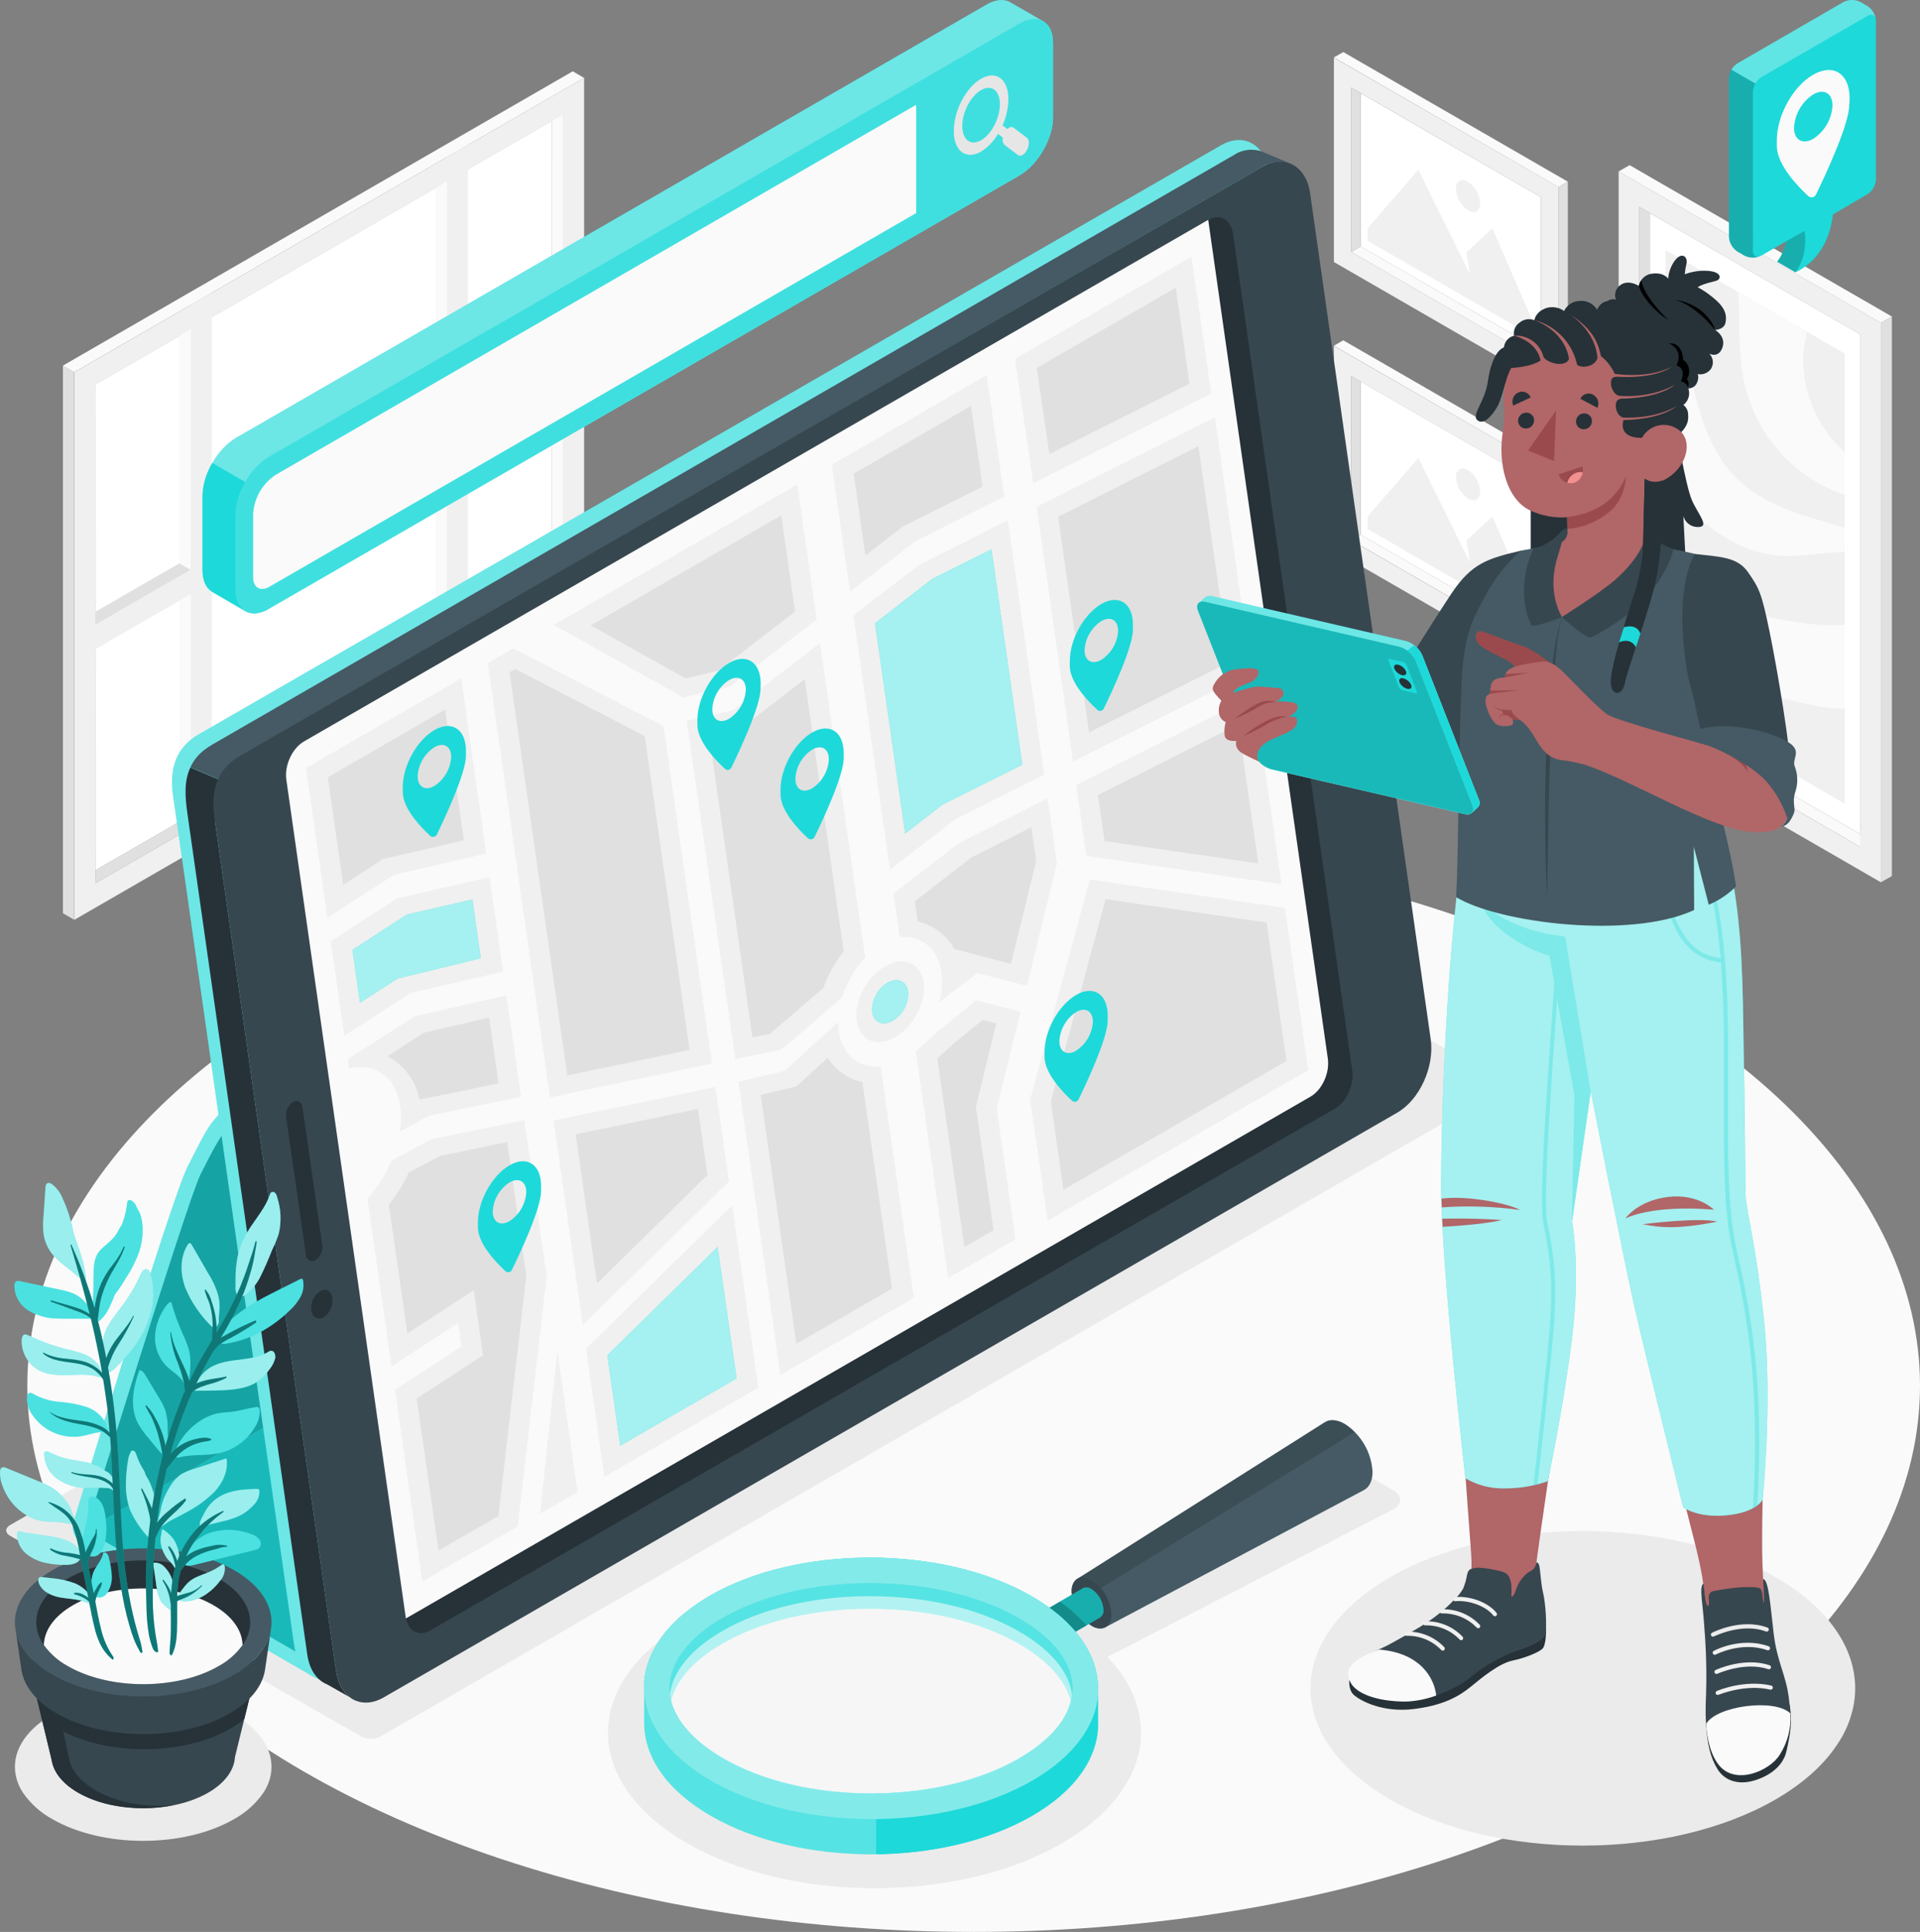 <?xml version="1.0" encoding="UTF-8"?>
<svg xmlns="http://www.w3.org/2000/svg" id="Ebene_1" data-name="Ebene 1" viewBox="0 0 474.61 477.63">
  <rect x="0" y="0" width="474.61" height="477.63" fill="#808080" stroke="none"/>
  <defs>
    <style>
      .cls-1 {
        fill: #37474f;
      }

      .cls-2 {
        fill: #b16668;
      }

      .cls-3, .cls-4, .cls-5, .cls-6, .cls-7, .cls-8, .cls-9, .cls-10, .cls-11, .cls-12, .cls-13, .cls-14 {
        isolation: isolate;
      }

      .cls-3, .cls-5, .cls-15, .cls-7, .cls-11, .cls-12, .cls-13, .cls-14 {
        fill: #fff;
      }

      .cls-3, .cls-16 {
        opacity: .55;
      }

      .cls-4, .cls-14 {
        opacity: .15;
      }

      .cls-17 {
        fill: #263238;
      }

      .cls-5, .cls-8 {
        opacity: .3;
      }

      .cls-6, .cls-13 {
        opacity: .45;
      }

      .cls-18 {
        fill: #9a4a4d;
      }

      .cls-19 {
        fill: #f0f0f0;
      }

      .cls-7 {
        opacity: .6;
      }

      .cls-20 {
        fill: #f28f8f;
      }

      .cls-8, .cls-21 {
        fill: #1ed9d9;
      }

      .cls-22 {
        fill: #e0e0e0;
      }

      .cls-9, .cls-11 {
        opacity: .25;
      }

      .cls-10, .cls-23 {
        opacity: .2;
      }

      .cls-12 {
        opacity: .35;
      }

      .cls-24 {
        fill: #455a64;
      }

      .cls-25 {
        fill: #ebebeb;
      }

      .cls-26 {
        fill: #fafafa;
      }

      .cls-27 {
        fill: #e6e6e6;
      }
    </style>
  </defs>
  <g id="freepik--Floor--inject-4">
    <ellipse id="freepik--floor--inject-4" class="cls-26" cx="240.68" cy="342.57" rx="233.93" ry="135.06"></ellipse>
  </g>
  <g id="freepik--Pictures--inject-4">
    <g id="freepik--Picture--inject-4">
      <g id="freepik--Frame--inject-4">
        <polygon class="cls-26" points="462.58 207.82 459.91 209.41 405.15 177.79 407.82 176.2 462.58 207.82"></polygon>
        <polygon class="cls-15" points="407.82 176.2 459.91 206.27 459.91 82.72 407.82 52.67 407.82 176.2"></polygon>
        <path class="cls-19" d="M400.12,180.7l64.83,37.43V79.81l-64.83-37.43v138.32ZM405.12,51.11l54.76,31.61v126.69l-54.76-31.62V51.11Z"></path>
        <polygon class="cls-22" points="405.15 177.79 407.82 176.2 407.82 52.67 405.15 51.11 405.15 177.79"></polygon>
        <polygon class="cls-26" points="400.12 42.38 402.83 40.83 467.66 78.26 464.95 79.81 400.12 42.38"></polygon>
        <polygon class="cls-22" points="467.66 78.26 464.95 79.81 464.95 218.13 467.66 216.58 467.66 78.26"></polygon>
      </g>
      <g id="freepik--Land--inject-4">
        <polygon class="cls-19" points="411.73 173.08 456 198.65 456 87.43 411.73 61.87 411.73 173.08"></polygon>
      </g>
      <g id="freepik--land--inject-4">
        <polygon class="cls-19" points="411.73 173.08 456 198.65 456 87.43 411.73 61.87 411.73 173.08"></polygon>
      </g>
      <path class="cls-26" d="M456,154.46c-2.11.16-4.22.16-6.33,0-7.37-.56-14.62-2.14-21.56-4.69-5.36-2-10.71-4.55-16.38-4.7v28.01l6,3.47c2.34-2.15,5.16-3.71,8.22-4.57,8.53-2.24,17.28,2,26.05,3,1.33.14,2.66.21,4,.2v-20.72Z"></path>
      <path class="cls-26" d="M456,130.48c-9.9-2.93-20.07-5.36-27.14-12.63-5.69-5.86-8.38-14-10.25-21.93s-3.16-16.17-6.77-23.5c0-.08-.08-.14-.11-.22v46c.55.83,1.11,1.66,1.7,2.46,6.5,8.82,16.09,16.18,27,16.75,5.14.26,10.45-.94,15.54-.92l.03-6.01Z"></path>
      <path class="cls-26" d="M456,111.73c-7.61-6.65-11.61-17.45-9.81-27.47.14-.74.31-1.47.5-2.21l-17-9.83c.07,1.12.12,2.24.15,3.36.18,6.5,0,13.09,1.4,19.43,2.52,10.77,9.59,19.91,19.37,25.07,1.73.89,3.54,1.64,5.39,2.25v-10.6Z"></path>
    </g>
    <g id="freepik--picture--inject-4">
      <g id="freepik--frame--inject-4">
        <polygon class="cls-26" points="383.22 88 380.93 89.36 334.04 62.29 336.32 60.92 383.22 88"></polygon>
        <polygon class="cls-15" points="336.32 60.92 380.93 86.67 380.93 48.74 336.32 23.01 336.32 60.92"></polygon>
        <path class="cls-19" d="M329.73,64.78l55.51,32.05v-50.58l-55.51-32v50.53ZM334.04,21.67l46.89,27.07v40.62l-46.89-27.07V21.67Z"></path>
        <polygon class="cls-22" points="334.04 62.29 336.32 60.92 336.32 23.01 334.04 21.67 334.04 62.29"></polygon>
        <polygon class="cls-26" points="329.73 14.2 332.05 12.87 387.56 44.92 385.24 46.25 329.73 14.2"></polygon>
        <polygon class="cls-22" points="387.56 44.92 385.24 46.25 385.24 96.83 387.56 95.5 387.56 44.92"></polygon>
      </g>
      <g id="freepik--land--inject-4-2" data-name="freepik--land--inject-4">
        <polygon class="cls-19" points="338.07 59.53 379.19 83.27 379.19 80.18 368.91 56.44 362.5 62.37 363.39 67.88 350.61 41.96 338.07 56.44 338.07 59.53"></polygon>
        <path class="cls-19" d="M362.89,44.97c1.78,1.18,2.89,3.14,3,5.27,0,1.94-1.36,2.73-3,1.76-1.78-1.18-2.89-3.14-3-5.27-.04-1.94,1.32-2.73,3-1.76Z"></path>
      </g>
    </g>
    <g id="freepik--picture--inject-4-2" data-name="freepik--picture--inject-4">
      <g id="freepik--frame--inject-4-2" data-name="freepik--frame--inject-4">
        <polygon class="cls-26" points="383.22 159.26 380.93 160.63 334.04 133.55 336.32 132.19 383.22 159.26"></polygon>
        <polygon class="cls-15" points="336.32 132.19 380.93 157.94 380.93 120.01 336.32 94.27 336.32 132.19"></polygon>
        <path class="cls-19" d="M329.73,136.08l55.51,32v-50.56l-55.51-32v50.56ZM334.04,92.97l46.89,27.08v40.62l-46.89-27.08v-40.62Z"></path>
        <polygon class="cls-22" points="334.04 133.55 336.32 132.19 336.32 94.27 334.04 92.94 334.04 133.55"></polygon>
        <polygon class="cls-26" points="329.73 85.47 332.05 84.14 387.56 116.19 385.24 117.52 329.73 85.47"></polygon>
        <polygon class="cls-22" points="387.56 116.19 385.24 117.52 385.24 168.09 387.56 166.77 387.56 116.19"></polygon>
      </g>
      <g id="freepik--land--inject-4-3" data-name="freepik--land--inject-4">
        <polygon class="cls-19" points="338.07 130.79 379.19 154.54 379.19 151.45 368.91 127.7 362.5 133.64 363.39 139.14 350.61 113.22 338.07 127.7 338.07 130.79"></polygon>
        <path class="cls-19" d="M362.89,116.24c1.78,1.18,2.89,3.14,3,5.27,0,1.94-1.36,2.72-3,1.75-1.78-1.18-2.89-3.13-3-5.26-.04-1.92,1.32-2.73,3-1.76Z"></path>
      </g>
    </g>
  </g>
  <g id="freepik--Window--inject-4">
    <g id="freepik--window--inject-4">
      <g id="freepik--window--inject-4-2" data-name="freepik--window--inject-4">
        <g id="freepik--frame--inject-4-3" data-name="freepik--frame--inject-4">
          <polygon class="cls-26" points="136.35 26.72 139.16 28.29 139.16 151.63 136.35 150.06 136.35 26.72"></polygon>
          <polygon class="cls-15" points="136.35 150.06 136.34 29.91 23.56 95.03 23.58 215.17 136.35 150.06"></polygon>
          <path class="cls-19" d="M144.39,154.64V19.26L18.39,92.02v135.38l126-72.76ZM23.56,218.37v-123.29L139.16,28.34v123.29L23.56,218.37Z"></path>
          <polygon class="cls-22" points="139.16 151.63 136.35 150.06 23.58 215.17 23.56 218.37 139.16 151.63"></polygon>
          <polygon class="cls-26" points="107.67 46.47 110.48 44.84 110.48 168.18 107.67 166.62 107.67 46.47"></polygon>
          <polygon class="cls-26" points="44.32 83.05 47.13 81.42 47.13 204.76 44.32 203.2 44.32 83.05"></polygon>
          <polygon class="cls-22" points="18.34 227.4 15.55 225.78 15.55 90.39 18.34 92.02 18.34 227.4"></polygon>
          <polygon class="cls-26" points="15.55 90.39 18.34 92.02 144.37 19.26 141.58 17.63 15.55 90.39"></polygon>
          <polygon class="cls-22" points="23.56 151.26 23.56 154.5 139.17 87.75 136.37 86.12 23.56 151.26"></polygon>
        </g>
        <polygon class="cls-19" points="23.57 160.51 23.56 154.5 139.17 87.75 139.16 93.78 23.57 160.51"></polygon>
        <polygon class="cls-19" points="47.13 210.79 52.34 207.78 52.34 72.39 47.13 75.4 47.13 210.79"></polygon>
        <polygon class="cls-19" points="110.47 174.21 115.68 171.21 115.68 35.82 110.47 38.83 110.47 174.21"></polygon>
        <polygon class="cls-26" points="47.13 140.89 44.32 139.27 44.32 83.05 47.13 81.42 47.13 140.89"></polygon>
        <polygon class="cls-26" points="110.46 104.33 107.65 102.71 107.65 46.48 110.46 44.86 110.46 104.33"></polygon>
      </g>
    </g>
  </g>
  <g id="freepik--Shadows--inject-4">
    <path id="freepik--Shadow--inject-4" class="cls-25" d="M66.9,438.96c-.33,1.59-.98,3.1-1.91,4.43-1.86,2.64-4.32,4.82-7.16,6.36-12.39,7.15-32.48,7.15-44.87,0-2.84-1.54-5.29-3.72-7.16-6.36-.92-1.33-1.56-2.84-1.89-4.43h0c-1.11-5.38,1.92-11,9.06-15.11,12.39-7.16,32.48-7.16,44.87,0,7.13,4.13,10.16,9.73,9.06,15.11Z"></path>
    <path id="freepik--shadow--inject-4" class="cls-25" d="M458.12,421.98c-.7,3.38-2.08,6.59-4.05,9.42-3.26,4.92-8.34,9.53-15.2,13.5-26.3,15.18-69,15.18-95.25,0-6.85-4-11.93-8.58-15.2-13.5-1.95-2.84-3.31-6.04-4-9.42h0c-2.35-11.41,4.08-23.31,19.24-32.06,26.3-15.2,68.95-15.2,95.25,0,15.12,8.75,21.55,20.65,19.21,32.06Z"></path>
    <path id="freepik--shadow--inject-4-2" data-name="freepik--shadow--inject-4" class="cls-25" d="M89.39,429.36L2.49,379.69c-1.27-.73-1.27-1.91,0-2.64l276.75-159.78c1.44-.73,3.14-.73,4.58,0l86.91,49.67c.73.25,1.12,1.05.87,1.78-.14.41-.46.73-.87.87L93.98,429.36c-1.44.73-3.15.73-4.59,0Z"></path>
    <path id="freepik--shadow--inject-4-3" data-name="freepik--shadow--inject-4" class="cls-25" d="M344.32,368.39l-11.83-6.83c-2.74-1.4-5.99-1.32-8.66.21l-61.08,39.39c-11.92-7-28.39-11.26-46.58-11.26-36.38,0-65.88,17.22-65.88,38.46s29.5,38.47,65.88,38.47,65.89-17.22,65.89-38.47c0-6.79-3-13.16-8.32-18.7l70.47-36.41c2.49-1.28,2.54-3.46.11-4.86Z"></path>
  </g>
  <g id="freepik--magnifying-glass--inject-4">
    <g id="freepik--Glass--inject-4">
      <path class="cls-24" d="M273.3,402.28h0c-1.13.52-2.46.39-3.47-.34-2.9-1.88-4.73-5.03-4.92-8.48-.13-1.25.44-2.47,1.48-3.18h0l61-38.61h0c1.25-.84,3-.79,5,.35,4.06,2.63,6.62,7.03,6.89,11.86,0,2.3-.84,3.87-2.19,4.54h0l-63.79,33.86Z"></path>
      <path class="cls-1" d="M264.91,393.46c0-3.13,2.18-4.41,4.9-2.85,2.9,1.89,4.72,5.04,4.92,8.49,0,3.13-2.19,4.4-4.9,2.84-2.9-1.88-4.73-5.03-4.92-8.48Z"></path>
      <path class="cls-21" d="M257.69,406.76c-1.76-1.13-2.88-3.04-3-5.13-.1-.75.23-1.49.86-1.92h0l12.13-7.06h0c.68-.32,1.49-.24,2.1.2,1.76,1.13,2.87,3.04,3,5.13.08.75-.25,1.49-.87,1.93l-12.13,7.05h0c-.68.32-1.48.24-2.09-.2Z"></path>
      <path class="cls-10" d="M257.69,406.76c-1.76-1.13-2.88-3.04-3-5.13-.1-.75.23-1.49.86-1.92h0l12.13-7.06h0c.68-.32,1.49-.24,2.1.2,1.76,1.13,2.87,3.04,3,5.13.08.75-.25,1.49-.87,1.93l-12.13,7.05h0c-.68.32-1.48.24-2.09-.2Z"></path>
      <path class="cls-10" d="M263.39,396.99c-.44-.34-.9-.67-1.38-1l-6.39,3.71c2.59,1.56,4.98,3.43,7.11,5.58l5.86-3.4-.48-.56c-1.45-1.57-3.03-3.02-4.72-4.33Z"></path>
      <path class="cls-4" d="M272.11,392.61l62.81-38.59c-.74-.78-1.59-1.45-2.51-2-2-1.14-3.77-1.19-5-.34h0l-61,38.6c1.13-.52,2.46-.39,3.47.34.85.54,1.6,1.21,2.23,1.99Z"></path>
      <path class="cls-21" d="M271.39,417.69v-1.3c0-.58-.09-1.15-.17-1.72,0-.21-.07-.41-.11-.63-.14-.79-.34-1.58-.58-2.35l-.21-.64c-.21-.57-.43-1.15-.68-1.71-.09-.2-.18-.39-.28-.59l-.27-.54c-.13-.25-.26-.5-.41-.75s-.28-.5-.44-.75l-.47-.73c-.84-1.28-1.79-2.49-2.84-3.61-1.37-1.49-2.87-2.86-4.48-4.09-1.79-1.38-3.67-2.63-5.64-3.75-22-12.58-57.58-12.58-79.36,0-.55.32-1.08.64-1.6,1-1.95,1.21-3.8,2.56-5.53,4.06-.49.44-1,.88-1.43,1.33-1.14,1.11-2.2,2.31-3.16,3.58-.17.22-.33.45-.49.68s-.42.61-.61.92-.53.85-.77,1.28-.51,1-.74,1.44c-.1.21-.2.41-.28.62s-.25.58-.36.88-.17.44-.24.66c-.52,1.52-.86,3.09-1,4.69v10.28c0,8.32,5.48,16.67,16.52,23,21.91,12.65,57.45,12.65,79.36,0,11.07-6.38,16.52-14.76,16.37-23.11-.1-.95-.04-6.13-.1-8.15ZM178.56,400c9.6-5.54,22.54-8.59,36.43-8.59s26.94,3.05,36.66,8.6c8.65,4.93,13.41,11.11,13.43,17.4s-4.68,12.41-13.22,17.34c-9.65,5.58-22.62,8.64-36.53,8.64s-26.86-3.06-36.52-8.64c-8.61-5-13.36-11.19-13.36-17.51s4.71-12.36,13.15-17.24h-.04Z"></path>
      <path class="cls-11" d="M271.39,417.69v-1.3c0-.58-.09-1.15-.17-1.72,0-.21-.07-.41-.11-.63-.14-.79-.34-1.58-.58-2.35l-.21-.64c-.21-.57-.43-1.15-.68-1.71-.09-.2-.18-.39-.28-.59l-.27-.54c-.13-.25-.26-.5-.41-.75s-.28-.5-.44-.75l-.47-.73c-.84-1.28-1.79-2.49-2.84-3.61-1.37-1.49-2.87-2.86-4.48-4.09-1.79-1.38-3.67-2.63-5.64-3.75-22-12.58-57.58-12.58-79.36,0-.55.32-1.08.64-1.6,1-1.95,1.21-3.8,2.56-5.53,4.06-.49.44-1,.88-1.43,1.33-1.14,1.11-2.2,2.31-3.16,3.58-.17.22-.33.45-.49.68s-.42.61-.61.92-.53.85-.77,1.28-.51,1-.74,1.44c-.1.21-.2.41-.28.62s-.25.58-.36.88-.17.44-.24.66c-.52,1.52-.86,3.09-1,4.69v10.28c0,8.32,5.48,16.67,16.52,23,21.91,12.65,57.45,12.65,79.36,0,11.07-6.38,16.52-14.76,16.37-23.11-.1-.95-.04-6.13-.1-8.15ZM178.56,400c9.6-5.54,22.54-8.59,36.43-8.59s26.94,3.05,36.66,8.6c8.65,4.93,13.41,11.11,13.43,17.4s-4.68,12.41-13.22,17.34c-9.65,5.58-22.62,8.64-36.53,8.64s-26.86-3.06-36.52-8.64c-8.61-5-13.36-11.19-13.36-17.51s4.71-12.36,13.15-17.24h-.04Z"></path>
      <path class="cls-21" d="M271.39,417.69h-6.31c0,6.25-4.68,12.13-13.22,17.06-9.36,5.41-21.85,8.45-35.29,8.63v15.05c13.95-.17,27.81-3.32,38.45-9.47,11.07-6.38,16.52-14.76,16.37-23.11,0-.96.06-6.14,0-8.16Z"></path>
      <path class="cls-21" d="M271.39,417.08v-.71c0-.58-.09-1.15-.17-1.72,0-.21-.07-.41-.11-.63-.14-.79-.34-1.58-.58-2.35l-.21-.64c-.21-.57-.43-1.15-.68-1.71-.09-.2-.18-.39-.28-.59l-.27-.54c-.13-.25-.26-.5-.41-.75s-.28-.5-.44-.75l-.47-.73c-.84-1.28-1.79-2.49-2.84-3.61-1.37-1.49-2.87-2.86-4.48-4.09-1.79-1.38-3.67-2.63-5.64-3.75-22-12.58-57.58-12.58-79.36,0-.55.32-1.08.64-1.6,1-1.95,1.21-3.8,2.56-5.53,4.06-.49.44-1,.88-1.43,1.33-1.14,1.11-2.2,2.31-3.16,3.58-.17.22-.33.45-.49.68s-.42.61-.61.92-.53.85-.77,1.28-.51,1-.74,1.44c-.1.21-.2.41-.28.62s-.25.58-.36.88-.17.44-.24.66c-.52,1.52-.86,3.09-1,4.69v1.6c0,8.31,5.51,16.63,16.52,23,21.91,12.65,57.45,12.65,79.36,0,10.81-6.24,16.27-14.37,16.37-22.53-.05-.28-.1-.48-.1-.64ZM251.86,434.73c-9.65,5.58-22.62,8.64-36.53,8.64s-26.86-3.06-36.52-8.64c-8.61-5-13.36-11.19-13.36-17.51s4.67-12.36,13.11-17.24c9.6-5.54,22.54-8.59,36.43-8.59s26.94,3.05,36.66,8.6c8.65,4.93,13.41,11.11,13.43,17.4s-4.64,12.43-13.18,17.36l-.04-.02Z"></path>
      <path class="cls-13" d="M271.39,417.08v-.71c0-.58-.09-1.15-.17-1.72,0-.21-.07-.41-.11-.63-.14-.79-.34-1.58-.58-2.35l-.21-.64c-.21-.57-.43-1.15-.68-1.71-.09-.2-.18-.39-.28-.59l-.27-.54c-.13-.25-.26-.5-.41-.75s-.28-.5-.44-.75l-.47-.73c-.84-1.28-1.79-2.49-2.84-3.61-1.37-1.49-2.87-2.86-4.48-4.09-1.79-1.38-3.67-2.63-5.64-3.75-22-12.58-57.58-12.58-79.36,0-.55.32-1.08.64-1.6,1-1.95,1.21-3.8,2.56-5.53,4.06-.49.44-1,.88-1.43,1.33-1.14,1.11-2.2,2.31-3.16,3.58-.17.22-.33.45-.49.68s-.42.61-.61.92-.53.85-.77,1.28-.51,1-.74,1.44c-.1.21-.2.41-.28.62s-.25.58-.36.88-.17.44-.24.66c-.52,1.52-.86,3.09-1,4.69v1.6c0,8.31,5.51,16.63,16.52,23,21.91,12.65,57.45,12.65,79.36,0,10.81-6.24,16.27-14.37,16.37-22.53-.05-.28-.1-.48-.1-.64ZM251.86,434.73c-9.65,5.58-22.62,8.64-36.53,8.64s-26.86-3.06-36.52-8.64c-8.61-5-13.36-11.19-13.36-17.51s4.67-12.36,13.11-17.24c9.6-5.54,22.54-8.59,36.43-8.59s26.94,3.05,36.66,8.6c8.65,4.93,13.41,11.11,13.43,17.4s-4.64,12.43-13.18,17.36l-.04-.02Z"></path>
      <path class="cls-21" d="M265.12,417.41c0,1.07-.13,2.14-.4,3.18-1.31-5.19-5.82-10.16-13-14.26-9.72-5.55-22.74-8.6-36.66-8.6s-26.83,3.05-36.43,8.59c-7,4-11.42,8.95-12.71,14.07-.27-1.03-.4-2.09-.4-3.15,0-6.24,4.67-12.36,13.11-17.24,9.6-5.54,22.54-8.59,36.43-8.59s26.94,3.05,36.66,8.6c8.67,4.93,13.38,11.07,13.4,17.4Z"></path>
      <path class="cls-11" d="M265.12,417.41c0,1.07-.13,2.14-.4,3.18-1.31-5.19-5.82-10.16-13-14.26-9.72-5.55-22.74-8.6-36.66-8.6s-26.83,3.05-36.43,8.59c-7,4-11.42,8.95-12.71,14.07-.27-1.03-.4-2.09-.4-3.15,0-6.24,4.67-12.36,13.11-17.24,9.6-5.54,22.54-8.59,36.43-8.59s26.94,3.05,36.66,8.6c8.67,4.93,13.38,11.07,13.4,17.4Z"></path>
      <path class="cls-3" d="M265.02,419.08c-.74,5.67-5.33,11.19-13.12,15.69-9.65,5.58-22.62,8.64-36.53,8.64s-26.86-3.06-36.52-8.64c-7.89-4.56-12.53-10.15-13.26-15.91.73-5.69,5.28-11.19,13-15.65,9.6-5.54,22.54-8.59,36.43-8.59s26.94,3.05,36.66,8.6c7.95,4.5,12.62,10.08,13.34,15.86Z"></path>
    </g>
  </g>
  <g id="freepik--Device--inject-4">
    <g id="freepik--device--inject-4">
      <g id="freepik--Case--inject-4">
        <path class="cls-21" d="M280.45,228.72l5-2.91s26.71-87.16,29.2-92.21-2-7.63-6.82-4.85L57.06,273.37c-4.81,2.77-6.33,6.59-10.61,14.91s-28.4,88.4-28.4,88.4c-.36,1.86.5,3.75,2.15,4.7l57.1,33.07,262.33-151.45-59.18-34.28Z"></path>
        <path class="cls-12" d="M280.45,228.72l5-2.91s26.71-87.16,29.2-92.21-2-7.63-6.82-4.85L57.06,273.37c-4.81,2.77-6.33,6.59-10.61,14.91s-28.4,88.4-28.4,88.4c-.36,1.86.5,3.75,2.15,4.7l57.1,33.07,262.33-151.45-59.18-34.28Z"></path>
        <path class="cls-21" d="M49.6,290.29c-3.21,6.3-28.37,88.09-28.37,88.09l267.42-154.4s26.53-83.13,29.18-88.37-2-7.62-6.82-4.85L60.2,275.38c-4.81,2.78-7.34,8.61-10.6,14.91Z"></path>
        <path class="cls-9" d="M49.6,290.29c-3.21,6.3-28.37,88.09-28.37,88.09l267.42-154.4s26.53-83.13,29.18-88.37-2-7.62-6.82-4.85L60.2,275.38c-4.81,2.78-7.34,8.61-10.6,14.91Z"></path>
        <polygon class="cls-21" points="283.56 226.93 21.23 378.38 79.32 411.93 341.65 260.48 283.56 226.93"></polygon>
        <polygon class="cls-4" points="283.56 226.93 21.23 378.38 79.32 411.93 341.65 260.48 283.56 226.93"></polygon>
        <path class="cls-21" d="M301.83,35.92L49.09,181.57c-5.55,3.2-7.28,8.38-6.3,15.21l29.91,209.9c1,6.82,6.41,10.82,12,7.62l250.5-144.57c5.55-3.2,9.25-11.33,8.27-18.15l-29.84-209.1c-.98-6.82-6.24-9.76-11.8-6.56Z"></path>
        <path class="cls-12" d="M301.83,35.92L49.09,181.57c-5.55,3.2-7.28,8.38-6.3,15.21l29.91,209.9c1,6.82,6.41,10.82,12,7.62l250.5-144.57c5.55-3.2,9.25-11.33,8.27-18.15l-29.84-209.1c-.98-6.82-6.24-9.76-11.8-6.56Z"></path>
      </g>
      <g id="freepik--Tablet--inject-4">
        <path class="cls-24" d="M318.86,40.38c-2.28-.79-4.79-.48-6.81.84L61.54,185.8c-2.81,1.76-5.03,4.31-6.4,7.33l-8.08-3.42c1.77-3.88,4.88-5.3,7.53-6.85L305.08,38.29c2.1-1.39,4.74-1.66,7.08-.73h0l6.7,2.82Z"></path>
        <path class="cls-17" d="M80.82,416.41h0c-2.48-1-4.33-3.59-4.86-7.34l-29.64-208c-.61-4.26-.81-8.09.74-11.31l8.09,3.43c-.22.45-.41.9-.61,1.37s-.28.75-.39,1.13c-.03.05-.04.11-.05.17-.16.43-.28.87-.38,1.31-.12.45-.22.91-.3,1.37-.07.33-.12.66-.14,1-.21,1.47-.21,2.97,0,4.44l29.79,209.1c.54,3.79,2.42,6.39,4.93,7.39l-7.18-4.06Z"></path>
        <path class="cls-1" d="M312.04,41.23L59.3,186.89c-5.54,3.2-7.27,8.38-6.29,15.2l30.05,210.99c1,6.82,6.27,9.76,11.81,6.56l250.52-144.56c5.54-3.2,9.24-11.33,8.27-18.16l-29.81-209.12c-.98-6.83-6.27-9.72-11.81-6.57Z"></path>
        <path class="cls-17" d="M329.99,274.08l-223.6,129c-2.87,1.66-5.61.13-6.12-3.4l-29.49-206.89c-.51-3.54,1.41-7.75,4.28-9.41L298.66,54.38c2.87-1.66,5.61-.14,6.12,3.4l29.49,206.9c.51,3.53-1.41,7.75-4.28,9.4Z"></path>
        <path class="cls-26" d="M70.78,192.79l29.49,206.93c0,.14.05.27.08.4l223.6-129c2.87-1.66,4.79-5.87,4.28-9.41l-29.57-207.36L75.06,183.35c-2.87,1.73-4.79,5.9-4.28,9.44Z"></path>
        <path class="cls-17" d="M82.18,320.92c.22,1.85-.61,3.68-2.15,4.73-1.45.83-2.82.07-3.08-1.71-.22-1.86.61-3.68,2.16-4.73,1.44-.84,2.82-.07,3.07,1.71Z"></path>
        <path class="cls-17" d="M72.39,272.47h0c-1.2.81-1.84,2.23-1.67,3.67l4.89,34.07c.2,1.39,1.27,2,2.39,1.34h0c1.2-.82,1.84-2.24,1.67-3.68l-4.88-34.07c-.19-1.39-1.26-1.98-2.4-1.33Z"></path>
      </g>
      <g id="freepik--Map--inject-4">
        <path class="cls-19" d="M180.32,169.78h0l21.55-16.62-4.79-33.38-60.19,34.73,32,17.91,11.43-2.64ZM309.32,166.16l-9-63-44.07,22.16,9,63,44.07-22.16ZM193.15,259.5l15-12.84c1.15-3.71,3.1-7.12,5.71-10l-11.17-77.69-21.54,16.64h0l-11.39,2.62,12,83.61,11.39-2.34ZM299.39,97.3l-4.85-33.83-43.64,25.22,4.49,30.79,44-22.18ZM226.23,133.82h0l22-11.06-4.31-30-38.31,22.13,4.5,31.44,16.12-12.51ZM316.76,218.62l-6.68-46.69-44.07,22.15,2.5,17.52,48.25,7.02ZM97.39,216.29l22.8-5.27-6.19-43.28-38.38,22.15,5.3,37,16.47-10.6ZM175.99,262.95l-11.94-83.38-37.13-19.29-6.34,3.66,15.36,107.35,40.05-8.34ZM101.56,245.48l22.8-5.27-3.36-23.34-22.8,5.21-16.43,10.64,3.32,23.36,16.47-10.6ZM142.78,368.87l-5-35-4.29,40.34,9.29-5.34ZM187.45,343.08l-6.46-45.1-36.14,35.48,4.54,31.62,38.06-22ZM323.39,264.6l-5.74-40.15-48.26-7-14.73,54.35,4.29,30,64.44-37.2ZM97.67,343.6l6.72,47.4,23.58-13.6,7.16-61.78-5.53-38.66-22.89,4.68-9.9,5.25c-1.47,3.48-3.49,6.69-6,9.51l6,41.4,16.44-10.72.82,5.84-16.4,10.68ZM105.92,275.86l22.91-4.7-3.65-25.08-22.79,5.23-16.45,10.59.31,2.23c6.46-1.43,11.66,2.06,12.72,9.41.26,2.07.23,4.16-.09,6.22l7.04-3.9ZM180.19,292.1l-3.35-23.35-40,8.28,7.24,50.55,36.11-35.48ZM221.32,256.4c4.56-2.64,7.69-8.69,7-13.51s-5-6.63-9.54-4-7.71,8.68-7,13.52,4.94,6.67,9.51,4.02l.03-.03ZM251,306.4l-4.61-32.32,5.89-23.95-11-2.85-9.59,7.87-5.3,4.77,8,56,16.61-9.52ZM225.89,320.9l-8.19-57.29c-5.25.59-9.49-2.58-10.36-8.61-.11-.78-.16-1.56-.15-2.34l-13.25,12.11-11.39,2.68,10.37,72.49,32.97-19.04ZM236.14,202.54h0l22-11-9-62.92-22,11.07h0l-16.16,12.39,9,62.91,16.16-12.45ZM241.58,240.54h0l12.27,3.21,7.43-30.35-2.3-16-22,11.06h0l-16.12,12.46,1.53,10.8c5.24-.58,9.43,2.62,10.3,8.67.32,2.47.14,4.98-.52,7.38l9.41-7.23Z"></path>
        <path class="cls-22" d="M246.29,253.01l-3.38-.87-7.52,6.16-3.7,3.34,6.7,46.65,7.22-4.17-4.37-30.52,5.05-20.59ZM259.75,272.35l3.12,21.8,55.13-31.83-4.9-34.24-39.8-5.78-13.55,50.05ZM235.89,234.62l14,3.69,6.24-25.42-1.2-8.35-14.71,7.39-14.08,10.88.71,5c1.65.39,3.22,1.07,4.64,2,1.82,1.23,3.33,2.88,4.4,4.81ZM273.04,207.95l38,5.51-4.95-34.38-34.7,17.47,1.65,11.4ZM120.94,251.58l-16.2,3.74-9,5.83c.32.16.63.33.94.51,3.67,2.24,6.21,5.93,7,10.15l6.53-1.26,13-2.72-2.27-16.25ZM208.47,265.51c-1.55-1.06-2.87-2.42-3.88-4l-7.73,7.09-8.83,2.08,8.81,61.55,23.66-13.66-7.31-51c-1.68-.4-3.28-1.1-4.72-2.06ZM108.79,285.78l-7.75,4.12c-.22.48-.45.95-.69,1.42-1.18,2.3-2.6,4.48-4.23,6.49l4.57,31.86,16.43-10.68,2.27,16.09-16.4,10.68,5.4,37.59,14.81-8.55,6.89-59.46-4.72-33-16.58,3.44ZM172.54,274.17l-30.24,6.26,5.28,36.87,27.3-26.8-2.34-16.33ZM269.2,181.08l34.68-17.38-7.64-53.39-34.68,17.45,7.64,53.32ZM190.33,255.58l13.21-11.34c.46-1.31,1.01-2.58,1.64-3.81.95-1.85,2.08-3.59,3.38-5.21l-9.64-67.31-15.09,11.64-8.57,2,10.73,74.93,4.34-.9ZM114.67,207.75l-4.64-32.34-29,16.76,3.81,26.59,9.81-6.38,20.02-4.63ZM294.02,94.86l-3.39-23.72-34.34,19.82,3.1,21.33,34.63-17.43ZM223.15,130.2l19.72-9.91-2.85-19.93-29,16.75,2.89,20.23,9.24-7.14ZM196.53,151.2l-3.4-23.79-47.12,27.21,23.44,13.11,8.09-1.87,18.99-14.66ZM170.45,259.58l-11.06-77.58-32-16.61-1.43.83,14.27,99.66,30.22-6.3Z"></path>
        <path class="cls-21" d="M182.09,340.79l-4.7-32.51-27.27,26.8,3.2,22.34,28.77-16.63ZM220.7,252.35c2.51-1.51,3.97-4.3,3.78-7.23-.39-2.61-2.67-3.56-5.13-2.16-2.5,1.54-3.95,4.34-3.76,7.27.37,2.58,2.67,3.55,5.11,2.12ZM233,198.92l19.71-9.84-7.62-53.27-14.7,7.34-14.1,10.93,7.46,52,9.25-7.16ZM98.3,241.92l20.54-5-2.07-14.55-16.2,3.74-13.45,8.73,1.87,13.07,9.31-5.99Z"></path>
        <path class="cls-7" d="M182.09,340.79l-4.7-32.51-27.27,26.8,3.2,22.34,28.77-16.63ZM220.7,252.35c2.51-1.51,3.97-4.3,3.78-7.23-.39-2.61-2.67-3.56-5.13-2.16-2.5,1.54-3.95,4.34-3.76,7.27.37,2.58,2.67,3.55,5.11,2.12ZM233,198.92l19.71-9.84-7.62-53.27-14.7,7.34-14.1,10.93,7.46,52,9.25-7.16ZM98.3,241.92l20.54-5-2.07-14.55-16.2,3.74-13.45,8.73,1.87,13.07,9.31-5.99Z"></path>
      </g>
    </g>
    <g id="freepik--Pins--inject-4">
      <path class="cls-21" d="M115.18,185.61c0-5.31-3.5-7.6-7.81-5.11s-7.81,8.81-7.81,14.12v1.21c0,4.09,4.63,8.83,6.76,10.8.43.39,1.1.36,1.5-.07.06-.07.12-.15.16-.24,1.84-3.77,7.2-15.11,7.2-19.51v-1.2ZM107.39,194.3c-2.29,1.33-4.15.25-4.15-2.39.16-2.92,1.7-5.58,4.15-7.18,2.29-1.32,4.14-.25,4.14,2.4-.16,2.91-1.69,5.58-4.14,7.17Z"></path>
      <path class="cls-21" d="M188.03,169c0-5.31-3.5-7.59-7.81-5.1s-7.83,8.81-7.83,14.12v1.21c0,4.08,4.63,8.83,6.76,10.79.38.4,1.01.43,1.41.05.11-.1.19-.22.25-.36,1.84-3.76,7.2-15.1,7.2-19.5l.02-1.21ZM180.22,177.7c-2.29,1.32-4.15.25-4.15-2.39.16-2.92,1.7-5.59,4.15-7.18,2.29-1.32,4.14-.25,4.14,2.39-.15,2.92-1.69,5.59-4.14,7.18Z"></path>
      <path class="cls-21" d="M208.56,186.21c0-5.31-3.5-7.6-7.81-5.11s-7.81,8.81-7.81,14.12v1.21c0,4.09,4.63,8.83,6.76,10.8.42.4,1.09.37,1.48-.05.07-.08.13-.16.18-.26,1.84-3.77,7.2-15.11,7.2-19.51v-1.2ZM200.75,194.9c-2.29,1.33-4.14.25-4.14-2.39.16-2.92,1.69-5.58,4.14-7.18,2.29-1.32,4.14-.25,4.14,2.4-.16,2.91-1.69,5.58-4.14,7.17Z"></path>
      <path class="cls-21" d="M133.76,293.2c0-5.31-3.5-7.59-7.81-5.1s-7.81,8.81-7.81,14.12v1.21c0,4.09,4.63,8.83,6.76,10.79.38.4,1.01.43,1.41.05.11-.1.19-.22.25-.36,1.84-3.76,7.2-15.1,7.2-19.5v-1.21ZM125.95,301.9c-2.29,1.32-4.15.25-4.15-2.39.16-2.92,1.7-5.58,4.15-7.18,2.28-1.32,4.14-.25,4.14,2.39-.16,2.92-1.7,5.58-4.14,7.18Z"></path>
      <path class="cls-21" d="M273.82,251.08c0-5.31-3.5-7.59-7.81-5.1s-7.81,8.81-7.81,14.11v1.21c0,4.09,4.63,8.83,6.76,10.8.42.4,1.09.37,1.48-.05.07-.08.13-.16.18-.26,1.84-3.77,7.2-15.11,7.2-19.5v-1.21ZM266.01,259.78c-2.29,1.32-4.14.25-4.14-2.4.16-2.91,1.69-5.58,4.14-7.17,2.29-1.33,4.14-.25,4.14,2.39-.16,2.91-1.7,5.57-4.14,7.16v.02Z"></path>
      <path class="cls-21" d="M280.05,154.43c0-5.31-3.49-7.59-7.81-5.1s-7.8,8.81-7.8,14.12v1.21c0,4.08,4.63,8.83,6.76,10.79.38.4,1.01.43,1.41.05.11-.1.19-.22.25-.36,1.84-3.76,7.19-15.1,7.19-19.5v-1.21ZM272.24,163.13c-2.29,1.32-4.14.25-4.14-2.39.15-2.92,1.69-5.59,4.14-7.18,2.29-1.32,4.15-.25,4.15,2.39-.16,2.92-1.7,5.58-4.15,7.18Z"></path>
    </g>
  </g>
  <g id="freepik--search-bar--inject-4">
    <g id="freepik--Search--inject-4">
      <path class="cls-21" d="M249.73.56c-1.5-.87-3.58-.74-5.88.58L58.39,108.22c-4.59,2.66-8.32,9.1-8.32,14.4v18.34c0,2.65.93,4.52,2.44,5.39l8.12,4.73c1.5.87,3.58.74,5.87-.58L251.99,43.38c4.59-2.65,8.31-9.1,8.31-14.4V10.64c0-2.65-.93-4.51-2.42-5.38l-8.15-4.7Z"></path>
      <path class="cls-12" d="M249.73.56c-1.5-.87-3.58-.74-5.88.58L58.39,108.22c-4.59,2.66-8.32,9.1-8.32,14.4v18.34c0,2.65.93,4.52,2.44,5.39l8.12,4.73c1.5.87,3.58.74,5.87-.58L251.99,43.38c4.59-2.65,8.31-9.1,8.31-14.4V10.64c0-2.65-.93-4.51-2.42-5.38l-8.15-4.7Z"></path>
      <path class="cls-21" d="M50.05,122.62v18.34c0,2.65.93,4.52,2.44,5.39l8.14,4.73c1.44.83,3.42.74,5.6-.44v-28.19l-13.74-8c-1.5,2.47-2.34,5.28-2.44,8.17Z"></path>
      <path class="cls-21" d="M260.3,10.64c0-5.3-3.72-7.45-8.31-4.8L66.5,112.92c-4.59,2.65-8.31,9.1-8.31,14.4v18.34c0,5.3,3.72,7.45,8.31,4.8L251.99,43.38c4.59-2.65,8.31-9.1,8.31-14.4V10.64Z"></path>
      <path class="cls-14" d="M260.3,10.64c0-5.3-3.72-7.45-8.31-4.8L66.5,112.92c-4.59,2.65-8.31,9.1-8.31,14.4v18.34c0,5.3,3.72,7.45,8.31,4.8L251.99,43.38c4.59-2.65,8.31-9.1,8.31-14.4V10.64Z"></path>
      <path class="cls-26" d="M68.18,117.37c-3.3,2.16-5.38,5.76-5.6,9.7v15.69c0,2.54,1.79,3.57,4,2.31L226.47,52.68v-26.77L68.18,117.37Z"></path>
    </g>
  </g>
  <g id="freepik--Icon--inject-4">
    <path class="cls-27" d="M253.86,34.08l-3.33-2.52c-.44-.33-1.06-.13-1.61.43l.06-.12-1.17-.88c.92-2.02,1.42-4.2,1.46-6.42,0-5-3-7.25-6.75-5.1s-6.75,7.93-6.75,12.9,3,7.25,6.75,5.1c1.72-1.09,3.15-2.59,4.17-4.36l1.18.89.06-.12c-.22.66-.08,1.4.37,1.93l3.33,2.52c.34.22.77.22,1.11,0,.48-.3.87-.74,1.12-1.25.61-1.19.61-2.52,0-3ZM242.52,34.67c-2.57,1.48-4.66-.1-4.66-3.52s2.09-7.4,4.66-8.88,4.65.09,4.65,3.51-2.09,7.43-4.65,8.91v-.02Z"></path>
  </g>
  <g id="freepik--Plants--inject-4">
    <g id="freepik--Plant--inject-4">
      <g id="freepik--Pot--inject-4">
        <path class="cls-1" d="M63.93,410.52H6.86l5.9,24.56h0c.45,3,2.63,5.86,6.56,8.13,8.87,5.12,23.26,5.12,32.14,0,4.23-2.45,6.42-5.61,6.62-8.81l5.85-23.88Z"></path>
        <path class="cls-17" d="M56.97,427.37c1.21-.7,2.36-1.51,3.43-2.4l3.21-13.13c-1.67,1.83-3.62,3.37-5.78,4.59-12,6.95-31.33,7.12-43.78.56l1.45-5.85-.45-.62H6.86l5.9,24.56h0c.45,3,2.63,5.86,6.56,8.13,6.32,3.65,15.43,4.68,23.37,3.13-14.22,1.06-24-5.16-25.44-10.89-.59-2.28-1.6-7.34-1.6-7.34,11.88,6.04,29.97,5.8,41.32-.74Z"></path>
        <path class="cls-24" d="M66.9,403.24c-.33,1.59-.98,3.1-1.91,4.44-1.86,2.66-4.31,4.85-7.16,6.4-12.39,7.15-32.48,7.15-44.87,0-2.84-1.54-5.29-3.72-7.16-6.36-.92-1.34-1.56-2.85-1.89-4.44h0c-1.11-5.37,1.92-11,9.06-15.1,12.39-7.16,32.48-7.16,44.87,0,7.13,4.08,10.16,9.69,9.06,15.06Z"></path>
        <path class="cls-1" d="M64.99,407.68c-1.86,2.66-4.31,4.85-7.16,6.4-12.39,7.15-32.48,7.15-44.87,0-2.84-1.54-5.29-3.72-7.16-6.36-.92-1.34-1.56-2.85-1.89-4.44h0l1.41,9.68c.64,3.89,3.54,7.68,8.71,10.66,11.81,6.81,31,6.81,42.75,0,5.1-2.94,8-6.69,8.69-10.53l.08-.49,1.36-9.32c-.34,1.58-.99,3.08-1.92,4.4Z"></path>
        <path class="cls-17" d="M54.1,390.29c-10.33-6-27.07-6-37.39,0-5.85,3.38-8.38,7.94-7.61,12.34.59,3.37,3.13,6.66,7.61,9.25,10.32,6,27.06,6,37.39,0,4.47-2.59,7-5.88,7.6-9.24.77-4.41-1.76-8.97-7.6-12.35Z"></path>
        <path class="cls-26" d="M10.84,406.71c1.55,2.14,3.55,3.9,5.87,5.17,10.32,6,27.06,6,37.39,0,2.31-1.27,4.31-3.03,5.86-5.17-.08-3.57-2.47-7.12-7.19-9.85-9.59-5.54-25.15-5.54-34.74,0-4.72,2.73-7.11,6.29-7.19,9.85Z"></path>
      </g>
      <path class="cls-21" d="M21.21,316.75c-.02-.24-.02-.49,0-.73,0-.25,0-.5-.07-.75-.06-.51-.13-1-.23-1.5-.19-1-.44-1.98-.73-2.95-.03-.2-.09-.39-.18-.57l-.18-.57c-.12-.39-.25-.77-.39-1.16-.18-.55-.38-1.1-.57-1.65-.21-.52-.39-1.06-.53-1.6-.03-.21-.08-.42-.15-.62-.05-.09-.08-.18-.1-.28-.06-.27-.11-.54-.17-.81-.11-.54-.24-1.07-.38-1.6-.29-1.07-.62-2.12-1-3.15-.31-.82-.64-1.62-1-2.41-.55-1.45-1.5-2.72-2.73-3.67-.3-.25-.71-.33-1.09-.21-.37.2-.44.69-.47,1.11l-.48,7.06c-.15,1.45-.15,2.91,0,4.36.29,1.97,1.12,3.81,2.42,5.32.87.95,1.83,1.81,2.86,2.59.77.61,1.55,1.2,2.3,1.84.83.82,1.8,1.48,2.87,1.95Z"></path>
      <path class="cls-21" d="M35.1,301.9c-.06-.34-.13-.68-.21-1-.18-.71-.48-1.38-.87-2-.2-.32-.3-.67-.48-1-.19-.33-.43-.63-.72-.88-.17-.16-.38-.27-.6-.33-.23-.06-.48,0-.64.18-.1.17-.16.36-.16.56-.13,1.27-.38,2.52-.75,3.74-.17.62-.38,1.22-.64,1.8-.1.17-.21.32-.34.47-.08.11-.14.23-.2.35-.28.6-.62,1.16-1,1.7-.3.4-.64.77-1,1.11-1.09,1.1-2.47,1.95-3.3,3.26-1.25,2-1,4.49-1.09,6.71v1.15c0,3.06-.5,5.7.29,8.71,0,.21.27.73.6.53.12-.07.23-.15.34-.23,1.69-1.2,2.64-3.2,3.42-5.06.21-.5.4-1,.6-1.5.18-.37.42-.71.71-1,.72-.99,1.39-2.01,2-3.07,1.37-2.05,2.49-4.25,3.33-6.57.57-1.7.87-3.47.89-5.26.02-.79-.05-1.59-.18-2.37Z"></path>
      <path class="cls-21" d="M13.93,325.97c.58,0,1.16.05,1.75.05h5.95c.29.02.57.02.86,0,.05.02.11.02.16,0,.07-.06.1-.16.09-.25,0-.82-.19-1.63-.57-2.36-.18-.36-.41-.7-.68-1-.84-1.05-1.9-1.91-3.1-2.51-1.15-.49-2.36-.85-3.59-1.06l-9.69-2.07c-.45-.1-1-.17-1.29.17-.16.2-.24.45-.24.71-.08,2.52,1.17,4.89,3.29,6.25,2.12,1.31,4.56,2.03,7.06,2.07Z"></path>
      <path class="cls-21" d="M24.58,337.88c-.32-.53-.72-1.02-1.19-1.43-.66-.63-1.43-1.15-2.27-1.51-1.42-.56-2.88-.99-4.38-1.29-3.41-.85-6.72-2.04-9.88-3.57-.21-.12-.44-.18-.68-.18-.57.05-.79.76-.82,1.32-.13,3.16,1.56,6.11,4.34,7.6,2.68,1.38,5.86,1.16,8.87,1.06h.13c1.08-.05,2.17-.04,3.25.05.54.05,1.07.14,1.6.25.44.11,1.25.59,1.53,0,.07-.22.07-.46,0-.68-.09-.56-.27-1.1-.54-1.6l.04-.02Z"></path>
      <path class="cls-21" d="M27.86,338.73c-.14.13-.3.25-.47.35-.12.07-.25.1-.39.11-.2,0-.39-.09-.5-.25-.06-.09-.11-.19-.17-.29-.1-.2-.19-.4-.27-.61-.15-.43-.25-.86-.32-1.31v-.32c-.07-.5-.11-1-.16-1.51,0-.25-.03-.5-.09-.75-.03-.19-.03-.37,0-.56.03-.31.03-.61,0-.92-.03-.38-.03-.75,0-1.13.29-3.34,2.72-6,4.72-8.7,1.81-2.43,3.36-5.06,4.6-7.83.27-.61.72-1.34,1.39-1.24.52.08.8.65,1,1.16,1.08,3.66.95,7.57-.38,11.15-.72,2.13-1.73,4.15-3,6-.64.93-1.33,1.82-2.06,2.68-.22.25-.41.51-.64.75-.7.75-1.4,1.48-2.12,2.2-.29.3-.59.6-.89.89l-.25.13Z"></path>
      <path class="cls-21" d="M21.72,347.96c-2.22-.74-4.53-1.2-6.87-1.36-2.35-.17-4.63-.85-6.68-2-.19-.16-.43-.25-.68-.27-.49,0-.74.58-.8,1.06-.1,1.46.29,2.9,1.11,4.11,2.62,4.13,7.44,6.32,12.28,5.58h0c1.52-.27,3-.81,4.51-1,.38-.03.75-.03,1.13,0,.24,0,.64.15.83,0,.4-.43-.08-1-.18-1.46-.15-.53-.38-1.03-.68-1.49-.59-.93-1.38-1.71-2.3-2.31-.53-.34-1.09-.63-1.67-.86Z"></path>
      <path class="cls-21" d="M21.87,361.66c-2.31-.57-4.74-.69-7-1.49-1-.36-2-.85-2.95-1.26-.27-.11-.63-.2-.84,0-.11.15-.16.33-.15.51.04,2.59,1.37,4.99,3.54,6.41,2.15,1.38,4.67,2.1,7.23,2.05,1.53,0,3.06-.13,4.58,0,.38,0,.75.07,1.11.2.18.07.29.27.47.33.68.23.77-.74.69-1.16-.14-.79-.44-1.55-.9-2.21-.22-.34-.48-.65-.78-.92-.12-.09-.24-.16-.38-.21-.66-.32-1.2-.87-1.85-1.22-.88-.45-1.81-.8-2.77-1.03Z"></path>
      <path class="cls-21" d="M12.76,367.76c-1.1-.63-2.25-1.17-3.43-1.62l-7.8-3.22c-.35-.21-.77-.23-1.14-.06-.24.21-.37.51-.37.82-.07,1.12.09,2.25.47,3.31,1.46,4.52,5.36,8.34,10.06,9.06,2,.3,4,.08,5.93.54.77.18,2,.43,2.05-.74-.03-.3-.14-.59-.32-.84-.16-.4-.31-.8-.43-1.21-.62-1.59-1.56-3.04-2.76-4.25-.68-.68-1.44-1.28-2.26-1.79Z"></path>
      <path class="cls-21" d="M16.74,380.98c-1.57-.62-3.22-1.03-4.9-1.22l-4.45-.68-1.74-.27c-.08,0-.16-.02-.24-.06-.22-.12-.48-.18-.73-.17-.34.06-.39.28-.42.58-.05.6,0,1.19.17,1.77.33,1.19.99,2.26,1.9,3.08,1.55,1.29,3.42,2.15,5.41,2.47,1.6.32,3.22.45,4.85.39,1.36-.05,2.73-.35,3.4-1.66s-.44-2.24-1.26-3c-.6-.51-1.27-.92-1.99-1.23Z"></path>
      <path class="cls-21" d="M21.86,371.51c-.05-.32-.02-.65.1-.95.23-.4.67-.61,1.12-.55.44.07.85.28,1.17.59,1.38,1.24,1.73,3.24,1.9,5.09.25,1.88.18,3.8-.2,5.66-.33,1.36-1,3.11-2.5,3.43-1.12.2-2.25-.33-2.8-1.33-.87-1.57-.11-3.66.29-5.26.55-1.95.87-3.97.94-6,0-.21,0-.45-.02-.68Z"></path>
      <path class="cls-21" d="M18.58,391.47c-1.91-.71-3.91-1.15-5.94-1.31l-2.25-.27c-.16-.03-.31-.03-.47,0-.5.16-.54.85-.38,1.34.67,2.12,3,3.26,5.19,3.68s4.49.37,6.54,1.23c.48.21,1.23.54,1.55-.08s-.2-.86-.41-1.26c-.53-.97-1.29-1.8-2.2-2.42-.51-.36-1.06-.66-1.63-.91Z"></path>
      <path class="cls-21" d="M23.04,388.81c.71-1.74,2.22-3.15,2.52-5,.39-.07.78.1,1,.43.2.32.34.68.4,1.06.37,1.42.6,2.87.68,4.33.07,1.47-.32,2.93-1.13,4.17-.39.64-1.06,1.07-1.8,1.16-.64.04-1.26-.2-1.7-.67-.67-.74-.46-1.82-.42-2.74,0-.93.15-1.86.45-2.74Z"></path>
      <path class="cls-21" d="M60.24,306.28c1.81-3.83,5.12-6.89,6.46-10.92.05-.21.15-.4.3-.56.32-.21.74-.16,1,.12.25.28.42.63.49,1,.98,2.96,1.12,6.13.4,9.16-.46,1.37-1.01,2.71-1.65,4-.92,2.38-1.95,4.72-3.1,7-.69,1.24-1.57,2.36-2.6,3.33-.77.7-2.12,1.91-3,.61-.28-.6-.39-1.26-.32-1.92v-2.33c.03-1.54.18-3.08.43-4.6.26-1.5.69-2.97,1.28-4.37.15-.17.22-.35.31-.52Z"></path>
      <path class="cls-21" d="M54.06,320.77c-.52-2.06-1.37-4.03-2.52-5.82l-4.15-7.2c-.11-.19-.25-.4-.46-.41s-.4.19-.52.39c-2,3.16-1.87,7.26-.57,10.74,1.45,3.43,3.55,6.55,6.18,9.18.28.4.78.58,1.25.46.46-.27.77-.75.81-1.28.03-.16.03-.32,0-.48-.02-.46,0-.93.08-1.39,0-.57.1-1.14.11-1.71.02-.83-.05-1.66-.21-2.48Z"></path>
      <path class="cls-21" d="M70.25,318.22l4-2c.1-.06.22-.09.34-.08.2,0,.29.26.33.46.26,1.42.01,2.89-.7,4.15-.72,1.25-1.63,2.37-2.71,3.33-1.05,1.02-2.17,1.97-3.35,2.84-1.2.89-2.46,1.69-3.77,2.4-1.29.69-2.62,1.28-4,1.76-1.39.47-2.81.83-4.26,1.07-.77.12-1.79.25-1.94-.76-.02-.94.25-1.86.78-2.63.65-1.04,1.47-1.98,2.42-2.76,1.17-1.01,2.4-1.94,3.69-2.78,1.28-.84,2.61-1.62,4-2.36s2.75-1.44,4.13-2.13l1.04-.51Z"></path>
      <path class="cls-21" d="M46.56,333.25c-.37-1.14-.82-2.24-1.34-3.32-1.16-2.59-2.13-5.27-2.89-8-.45-.05-.81.33-1.09.69-1.7,2.16-2.71,4.79-2.9,7.54-.17,2.77.82,5.49,2.73,7.5,1.4,1.42,3.31,2.38,4.31,4.11.19.32.37.7.73.81.23.05.46-.06.57-.26.11-.21-.06-.41,0-.63.07-.69.17-1.38.24-2.07.16-1.36.19-2.73.08-4.09-.07-.77-.22-1.54-.44-2.28Z"></path>
      <path class="cls-21" d="M51.08,338.74c2-1.69,4.82-2.18,7.46-2.51s5.39-.59,7.68-1.95c.24-.18.52-.3.82-.33.77,0,1.1,1,1,1.78-.27,1.07-.78,2.07-1.5,2.91-.63.89-1.37,1.71-2.2,2.42-2.92,2.4-7,2.6-10.79,2.7l-2.72.06h-1.37c-.44.03-.89.03-1.33,0-.68-.07-.13-.88,0-1.21.35-.69.74-1.35,1.17-2,.51-.7,1.11-1.33,1.78-1.87Z"></path>
      <path class="cls-21" d="M40.85,348.65c-.42-1.13-.97-2.22-1.64-3.23l-3.28-5.45c-.35-.57-.8-1.21-1.47-1.24-1.56,4.2-2.42,9.05-.41,13.05.71,1.3,1.57,2.51,2.54,3.63l2.8,3.39c.38.47,1.1,1,1.72.63.29-.16.34-.52.4-.81.09-.46.15-.93.17-1.4.03-.33.03-.67,0-1-.18-.99-.25-1.99-.23-3,.05-1.55-.15-3.09-.6-4.57Z"></path>
      <path class="cls-21" d="M50.68,350.58c.93-.5,1.91-.88,2.94-1.12,1.2-.25,2.44-.26,3.65-.41,2-.25,3.93-.87,5.92-1.17.2-.06.41-.06.61,0,.25.19.39.49.39.8.05,1.36-.3,2.7-1,3.86-1.97,3.49-5.34,5.96-9.26,6.78-1.77.28-3.56.43-5.36.44-.9.03-1.79.11-2.68.23-.45.06-.89.15-1.33.26-.26.11-.55.12-.82.05-.44-.2-.46-.81-.42-1.21.09-.64.31-1.26.65-1.82,1.44-2.69,3.6-4.92,6.24-6.46l.47-.23Z"></path>
      <path class="cls-21" d="M31.69,360.8c-.33,1.83-.51,3.69-.55,5.55-.12,2.35.22,4.71,1,6.93,1.05,2.35,2.46,4.51,4.19,6.42.09.13.21.23.36.28.32.08.56-.28.69-.59,1.1-2.77,1.41-5.79.91-8.73-.25-1.5-.7-2.95-1.34-4.33-.29-.62-.72-1.2-1-1.84-.06-.15-.08-.31-.14-.46-.22-.47-.48-.93-.77-1.36-.53-.96-.97-1.96-1.33-3-.08-.37-.27-.7-.56-.95-.2-.12-.45-.12-.65,0-.23.13-.2.34-.3.55-.13.24-.24.49-.34.75-.07.26-.13.52-.17.78Z"></path>
      <path class="cls-21" d="M41.88,367.77c.71-1.29,1.68-2.4,2.87-3.27.97-.58,2.02-1.03,3.11-1.32l8.12-2.63c.52,3-.88,6-2.94,8.25-2.07,2.04-4.43,3.76-7,5.1-1.8,1-3.63,1.82-4.63,2.49-.45.31-.89.62-1.32.95s-1,.79-1.31.41c-.17-.19-.06-.51,0-.73s.13-.62.21-.93.22-.78.33-1.17.21-.77.3-1.16c0-.19.07-.38.11-.58.19-.95.46-1.89.81-2.8.38-.9.82-1.78,1.34-2.61Z"></path>
      <path class="cls-21" d="M43.39,395.26c-.03-1.26-.22-2.51-.55-3.72-.34-1.71-1.22-3.27-2.5-4.46-.7-.57-1.61-.83-2.5-.7.25,1.77.51,3.53.77,5.3,0,.19,0,.38.08.56.13,1.35.54,2.66,1.22,3.84.21.26.44.49.69.71.47.49.99.92,1.56,1.29l.26.15c.13.08.27.12.42.13.5,0,.43-.79.47-1.12.06-.59.08-1.18.08-1.77,0-.07,0-.14,0-.21Z"></path>
      <path class="cls-21" d="M51.83,388.59c1-.43,1.95-.98,2.83-1.62.19-.14.44-.29.65-.17.12.08.19.21.22.35.2,1.34-.23,2.7-1.15,3.7-.95,1.28-2.11,2.39-3.42,3.29-1.29.89-2.76,1.47-4.31,1.7-.91.12-2.92.29-2.54-1.2.2-.59.5-1.13.89-1.61.43-.6.91-1.17,1.43-1.7,1.32-1.31,3.13-1.82,4.81-2.49l.59-.25Z"></path>
      <path class="cls-21" d="M52.07,378.89c3.24-.98,6.72-.86,9.88.34.82.22,1.56.67,2.12,1.31.56.68.51,1.67-.12,2.29-.3.19-.64.33-1,.39l-15.31,3.76c-.41.11-.83.14-1.25.1-.2,0-.38-.14-.57-.16s-.32.06-.43-.13c-.05-.12-.07-.24-.06-.37,0-.32.02-.64.08-.95.03-.15.08-.29.15-.42.18-.33.31-.69.47-1,.78-1.56,1.95-2.88,3.4-3.85.82-.55,1.71-.99,2.64-1.31Z"></path>
      <path class="cls-21" d="M54.81,369.71c2.63-1.38,5.71-1.51,8.68-1.61.17-.02.35.02.49.12.08.09.13.21.13.33.07,1.33-.45,2.62-1.41,3.53-1.06,1.18-2.34,2.13-3.78,2.8-1.4.59-2.85,1.04-4.34,1.34l-4,1c-.26.06-.86.38-1.11.19s0-1,0-1.25c.2-.53.45-1.03.75-1.51.44-.96,1-1.86,1.68-2.68.82-.93,1.81-1.69,2.91-2.26Z"></path>
      <path class="cls-21" d="M40.39,378.19c-.08-.05-.17-.11-.26-.07s-.09.11-.11.19c-.06.21-.1.42-.12.64v.17c-.02.18-.06.36-.11.53-.09.4-.12.8-.11,1.21,0,.43.06.86.16,1.28.25,1,.67,1.96,1.24,2.82.13.21.27.41.43.6.18.2.39.38.58.57.42.44.78.92,1.08,1.44.09.15.22.31.39.29.1-.03.18-.11.23-.2.17-.17.3-.38.38-.61.05-.24.11-.48.14-.73v-.11c.11-1.26-.05-2.53-.46-3.72-.2-.6-.46-1.17-.79-1.71-.71-1.04-1.61-1.92-2.67-2.59Z"></path>
      <g class="cls-16">
        <path class="cls-15" d="M21.21,316.75c-.02-.24-.02-.49,0-.73,0-.25,0-.5-.07-.75-.06-.51-.13-1-.23-1.5-.19-1-.44-1.98-.73-2.95-.03-.2-.09-.39-.18-.57l-.18-.57c-.12-.39-.25-.77-.39-1.16-.18-.55-.38-1.1-.57-1.65-.21-.52-.39-1.06-.53-1.6-.03-.21-.08-.42-.15-.62-.05-.09-.08-.18-.1-.28-.06-.27-.11-.54-.17-.81-.11-.54-.24-1.07-.38-1.6-.29-1.07-.62-2.12-1-3.15-.31-.82-.64-1.62-1-2.41-.55-1.45-1.5-2.72-2.73-3.67-.3-.25-.71-.33-1.09-.21-.37.2-.44.69-.47,1.11l-.48,7.06c-.15,1.45-.15,2.91,0,4.36.29,1.97,1.12,3.81,2.42,5.32.87.95,1.83,1.81,2.86,2.59.77.61,1.55,1.2,2.3,1.84.83.82,1.8,1.48,2.87,1.95Z"></path>
        <path class="cls-15" d="M24.58,337.88c-.32-.53-.72-1.02-1.19-1.43-.66-.63-1.43-1.15-2.27-1.51-1.42-.56-2.88-.99-4.38-1.29-3.41-.85-6.72-2.04-9.88-3.57-.21-.12-.44-.18-.68-.18-.57.05-.79.76-.82,1.32-.13,3.16,1.56,6.11,4.34,7.6,2.68,1.38,5.86,1.16,8.87,1.06h.13c1.08-.05,2.17-.04,3.25.05.54.05,1.07.14,1.6.25.44.11,1.25.59,1.53,0,.07-.22.07-.46,0-.68-.09-.56-.27-1.1-.54-1.6l.04-.02Z"></path>
        <path class="cls-15" d="M27.86,338.73c-.14.13-.3.25-.47.35-.12.07-.25.1-.39.11-.2,0-.39-.09-.5-.25-.06-.09-.11-.19-.17-.29-.1-.2-.19-.4-.27-.61-.15-.43-.25-.86-.32-1.31v-.32c-.07-.5-.11-1-.16-1.51,0-.25-.03-.5-.09-.75-.03-.19-.03-.37,0-.56.03-.31.03-.61,0-.92-.03-.38-.03-.75,0-1.13.29-3.34,2.72-6,4.72-8.7,1.81-2.43,3.36-5.06,4.6-7.83.27-.61.72-1.34,1.39-1.24.52.08.8.65,1,1.16,1.08,3.66.95,7.57-.38,11.15-.72,2.13-1.73,4.15-3,6-.64.93-1.33,1.82-2.06,2.68-.22.25-.41.51-.64.75-.7.75-1.4,1.48-2.12,2.2-.29.3-.59.6-.89.89l-.25.13Z"></path>
        <path class="cls-15" d="M21.87,361.66c-2.31-.57-4.74-.69-7-1.49-1-.36-2-.85-2.95-1.26-.27-.11-.63-.2-.84,0-.11.15-.16.33-.15.51.04,2.59,1.37,4.99,3.54,6.41,2.15,1.38,4.67,2.1,7.23,2.05,1.53,0,3.06-.13,4.58,0,.38,0,.75.07,1.11.2.18.07.29.27.47.33.68.23.77-.74.69-1.16-.14-.79-.44-1.55-.9-2.21-.22-.34-.48-.65-.78-.92-.12-.09-.24-.16-.38-.21-.66-.32-1.2-.87-1.85-1.22-.88-.45-1.81-.8-2.77-1.03Z"></path>
        <path class="cls-15" d="M12.76,367.76c-1.1-.63-2.25-1.17-3.43-1.62l-7.8-3.22c-.35-.21-.77-.23-1.14-.06-.24.21-.37.51-.37.82-.07,1.12.09,2.25.47,3.31,1.46,4.52,5.36,8.34,10.06,9.06,2,.3,4,.08,5.93.54.77.18,2,.43,2.05-.74-.03-.3-.14-.59-.32-.84-.16-.4-.31-.8-.43-1.21-.62-1.59-1.56-3.04-2.76-4.25-.68-.68-1.44-1.28-2.26-1.79Z"></path>
        <path class="cls-15" d="M16.74,380.98c-1.57-.62-3.22-1.03-4.9-1.22l-4.45-.68-1.74-.27c-.08,0-.16-.02-.24-.06-.22-.12-.48-.18-.73-.17-.34.06-.39.28-.42.58-.05.6,0,1.19.17,1.77.33,1.19.99,2.26,1.9,3.08,1.55,1.29,3.42,2.15,5.41,2.47,1.6.32,3.22.45,4.85.39,1.36-.05,2.73-.35,3.4-1.66s-.44-2.24-1.26-3c-.6-.51-1.27-.92-1.99-1.23Z"></path>
        <path class="cls-15" d="M18.58,391.47c-1.91-.71-3.91-1.15-5.94-1.31l-2.25-.27c-.16-.03-.31-.03-.47,0-.5.16-.54.85-.38,1.34.67,2.12,3,3.26,5.19,3.68s4.49.37,6.54,1.23c.48.21,1.23.54,1.55-.08s-.2-.86-.41-1.26c-.53-.97-1.29-1.8-2.2-2.42-.51-.36-1.06-.66-1.63-.91Z"></path>
        <path class="cls-15" d="M60.24,306.28c1.81-3.83,5.12-6.89,6.46-10.92.05-.21.15-.4.3-.56.32-.21.74-.16,1,.12.25.28.42.63.49,1,.98,2.96,1.12,6.13.4,9.16-.46,1.37-1.01,2.71-1.65,4-.92,2.38-1.95,4.72-3.1,7-.69,1.24-1.57,2.36-2.6,3.33-.77.7-2.12,1.91-3,.61-.28-.6-.39-1.26-.32-1.92v-2.33c.03-1.54.18-3.08.43-4.6.26-1.5.69-2.97,1.28-4.37.15-.17.22-.35.31-.52Z"></path>
        <path class="cls-15" d="M54.06,320.77c-.52-2.06-1.37-4.03-2.52-5.82l-4.15-7.2c-.11-.19-.25-.4-.46-.41s-.4.19-.52.39c-2,3.16-1.87,7.26-.57,10.74,1.45,3.43,3.55,6.55,6.18,9.18.28.4.78.58,1.25.46.46-.27.77-.75.81-1.28.03-.16.03-.32,0-.48-.02-.46,0-.93.08-1.39,0-.57.1-1.14.11-1.71.02-.83-.05-1.66-.21-2.48Z"></path>
        <path class="cls-15" d="M51.08,338.74c2-1.69,4.82-2.18,7.46-2.51s5.39-.59,7.68-1.95c.24-.18.52-.3.82-.33.77,0,1.1,1,1,1.78-.27,1.07-.78,2.07-1.5,2.91-.63.89-1.37,1.71-2.2,2.42-2.92,2.4-7,2.6-10.79,2.7l-2.72.06h-1.37c-.44.03-.89.03-1.33,0-.68-.07-.13-.88,0-1.21.35-.69.74-1.35,1.17-2,.51-.7,1.11-1.33,1.78-1.87Z"></path>
        <path class="cls-15" d="M31.69,360.8c-.33,1.83-.51,3.69-.55,5.55-.12,2.35.22,4.71,1,6.93,1.05,2.35,2.46,4.51,4.19,6.42.09.13.21.23.36.28.32.08.56-.28.69-.59,1.1-2.77,1.41-5.79.91-8.73-.25-1.5-.7-2.95-1.34-4.33-.29-.62-.72-1.2-1-1.84-.06-.15-.08-.31-.14-.46-.22-.47-.48-.93-.77-1.36-.53-.96-.97-1.96-1.33-3-.08-.37-.27-.7-.56-.95-.2-.12-.45-.12-.65,0-.23.13-.2.34-.3.55-.13.24-.24.49-.34.75-.07.26-.13.52-.17.78Z"></path>
        <path class="cls-15" d="M41.88,367.77c.71-1.29,1.68-2.4,2.87-3.27.97-.58,2.02-1.03,3.11-1.32l8.12-2.63c.52,3-.88,6-2.94,8.25-2.07,2.04-4.43,3.76-7,5.1-1.8,1-3.63,1.82-4.63,2.49-.45.31-.89.62-1.32.95s-1,.79-1.31.41c-.17-.19-.06-.51,0-.73s.13-.62.21-.93.22-.78.33-1.17.21-.77.3-1.16c0-.19.07-.38.11-.58.19-.95.46-1.89.81-2.8.38-.9.82-1.78,1.34-2.61Z"></path>
        <path class="cls-15" d="M43.39,395.26c-.03-1.26-.22-2.51-.55-3.72-.34-1.71-1.22-3.27-2.5-4.46-.7-.57-1.61-.83-2.5-.7.25,1.77.51,3.53.77,5.3,0,.19,0,.38.08.56.13,1.35.54,2.66,1.22,3.84.21.26.44.49.69.71.47.49.99.92,1.56,1.29l.26.15c.13.08.27.12.42.13.5,0,.43-.79.47-1.12.06-.59.08-1.18.08-1.77,0-.07,0-.14,0-.21Z"></path>
        <path class="cls-15" d="M51.83,388.59c1-.43,1.95-.98,2.83-1.62.19-.14.44-.29.65-.17.12.08.19.21.22.35.2,1.34-.23,2.7-1.15,3.7-.95,1.28-2.11,2.39-3.42,3.29-1.29.89-2.76,1.47-4.31,1.7-.91.12-2.92.29-2.54-1.2.2-.59.5-1.13.89-1.61.43-.6.91-1.17,1.43-1.7,1.32-1.31,3.13-1.82,4.81-2.49l.59-.25Z"></path>
        <path class="cls-15" d="M54.81,369.71c2.63-1.38,5.71-1.51,8.68-1.61.17-.02.35.02.49.12.08.09.13.21.13.33.07,1.33-.45,2.62-1.41,3.53-1.06,1.18-2.34,2.13-3.78,2.8-1.4.59-2.85,1.04-4.34,1.34l-4,1c-.26.06-.86.38-1.11.19s0-1,0-1.25c.2-.53.45-1.03.75-1.51.44-.96,1-1.86,1.68-2.68.82-.93,1.81-1.69,2.91-2.26Z"></path>
        <path class="cls-15" d="M40.39,378.19c-.08-.05-.17-.11-.26-.07s-.09.11-.11.19c-.06.21-.1.42-.12.64v.17c-.02.18-.06.36-.11.53-.09.4-.12.8-.11,1.21,0,.43.06.86.16,1.28.25,1,.67,1.96,1.24,2.82.13.21.27.41.43.6.18.2.39.38.58.57.42.44.78.92,1.08,1.44.09.15.22.31.39.29.1-.03.18-.11.23-.2.17-.17.3-.38.38-.61.05-.24.11-.48.14-.73v-.11c.11-1.26-.05-2.53-.46-3.72-.2-.6-.46-1.17-.79-1.71-.71-1.04-1.61-1.92-2.67-2.59Z"></path>
      </g>
      <g class="cls-23">
        <path class="cls-15" d="M35.1,301.9c-.06-.34-.13-.68-.21-1-.18-.71-.48-1.38-.87-2-.2-.32-.3-.67-.48-1-.19-.33-.43-.63-.72-.88-.17-.16-.38-.27-.6-.33-.23-.06-.48,0-.64.18-.1.17-.16.36-.16.56-.13,1.27-.38,2.52-.75,3.74-.17.62-.38,1.22-.64,1.8-.1.17-.21.32-.34.47-.08.11-.14.23-.2.35-.28.6-.62,1.16-1,1.7-.3.4-.64.77-1,1.11-1.09,1.1-2.47,1.95-3.3,3.26-1.25,2-1,4.49-1.09,6.71v1.15c0,3.06-.5,5.7.29,8.71,0,.21.27.73.6.53.12-.07.23-.15.34-.23,1.69-1.2,2.64-3.2,3.42-5.06.21-.5.4-1,.6-1.5.18-.37.42-.71.71-1,.72-.99,1.39-2.01,2-3.07,1.37-2.05,2.49-4.25,3.33-6.57.57-1.7.87-3.47.89-5.26.02-.79-.05-1.59-.18-2.37Z"></path>
        <path class="cls-15" d="M13.93,325.97c.58,0,1.16.05,1.75.05h5.95c.29.02.57.02.86,0,.05.02.11.02.16,0,.07-.06.1-.16.09-.25,0-.82-.19-1.63-.57-2.36-.18-.36-.41-.7-.68-1-.84-1.05-1.9-1.91-3.1-2.51-1.15-.49-2.36-.85-3.59-1.06l-9.69-2.07c-.45-.1-1-.17-1.29.17-.16.2-.24.45-.24.71-.08,2.52,1.17,4.89,3.29,6.25,2.12,1.31,4.56,2.03,7.06,2.07Z"></path>
        <path class="cls-15" d="M21.72,347.96c-2.22-.74-4.53-1.2-6.87-1.36-2.35-.17-4.63-.85-6.68-2-.19-.16-.43-.25-.68-.27-.49,0-.74.58-.8,1.06-.1,1.46.29,2.9,1.11,4.11,2.62,4.13,7.44,6.32,12.28,5.58h0c1.52-.27,3-.81,4.51-1,.38-.03.75-.03,1.13,0,.24,0,.64.15.83,0,.4-.43-.08-1-.18-1.46-.15-.53-.38-1.03-.68-1.49-.59-.93-1.38-1.71-2.3-2.31-.53-.34-1.09-.63-1.67-.86Z"></path>
        <path class="cls-15" d="M21.86,371.51c-.05-.32-.02-.65.1-.95.23-.4.67-.61,1.12-.55.44.07.85.28,1.17.59,1.38,1.24,1.73,3.24,1.9,5.09.25,1.88.18,3.8-.2,5.66-.33,1.36-1,3.11-2.5,3.43-1.12.2-2.25-.33-2.8-1.33-.87-1.57-.11-3.66.29-5.26.55-1.95.87-3.97.94-6,0-.21,0-.45-.02-.68Z"></path>
        <path class="cls-15" d="M23.04,388.81c.71-1.74,2.22-3.15,2.52-5,.39-.07.78.1,1,.43.2.32.34.68.4,1.06.37,1.42.6,2.87.68,4.33.07,1.47-.32,2.93-1.13,4.17-.39.64-1.06,1.07-1.8,1.16-.64.04-1.26-.2-1.7-.67-.67-.74-.46-1.82-.42-2.74,0-.93.15-1.86.45-2.74Z"></path>
        <path class="cls-15" d="M70.25,318.22l4-2c.1-.06.22-.09.34-.08.2,0,.29.26.33.46.26,1.42.01,2.89-.7,4.15-.72,1.25-1.63,2.37-2.71,3.33-1.05,1.02-2.17,1.97-3.35,2.84-1.2.89-2.46,1.69-3.77,2.4-1.29.69-2.62,1.28-4,1.76-1.39.47-2.81.83-4.26,1.07-.77.12-1.79.25-1.94-.76-.02-.94.25-1.86.78-2.63.65-1.04,1.47-1.98,2.42-2.76,1.17-1.01,2.4-1.94,3.69-2.78,1.28-.84,2.61-1.62,4-2.36s2.75-1.44,4.13-2.13l1.04-.51Z"></path>
        <path class="cls-15" d="M46.56,333.25c-.37-1.14-.82-2.24-1.34-3.32-1.16-2.59-2.13-5.27-2.89-8-.45-.05-.81.33-1.09.69-1.7,2.16-2.71,4.79-2.9,7.54-.17,2.77.82,5.49,2.73,7.5,1.4,1.42,3.31,2.38,4.31,4.11.19.32.37.7.73.81.23.05.46-.06.57-.26.11-.21-.06-.41,0-.63.07-.69.17-1.38.24-2.07.16-1.36.19-2.73.08-4.09-.07-.77-.22-1.54-.44-2.28Z"></path>
        <path class="cls-15" d="M40.85,348.65c-.42-1.13-.97-2.22-1.64-3.23l-3.28-5.45c-.35-.57-.8-1.21-1.47-1.24-1.56,4.2-2.42,9.05-.41,13.05.71,1.3,1.57,2.51,2.54,3.63l2.8,3.39c.38.47,1.1,1,1.72.63.29-.16.34-.52.4-.81.09-.46.15-.93.17-1.4.03-.33.03-.67,0-1-.18-.99-.25-1.99-.23-3,.05-1.55-.15-3.09-.6-4.57Z"></path>
        <path class="cls-15" d="M50.68,350.58c.93-.5,1.91-.88,2.94-1.12,1.2-.25,2.44-.26,3.65-.41,2-.25,3.93-.87,5.92-1.17.2-.06.41-.06.61,0,.25.19.39.49.39.8.05,1.36-.3,2.7-1,3.86-1.97,3.49-5.34,5.96-9.26,6.78-1.77.28-3.56.43-5.36.44-.9.03-1.79.11-2.68.23-.45.06-.89.15-1.33.26-.26.11-.55.12-.82.05-.44-.2-.46-.81-.42-1.21.09-.64.31-1.26.65-1.82,1.44-2.69,3.6-4.92,6.24-6.46l.47-.23Z"></path>
        <path class="cls-15" d="M52.07,378.89c3.24-.98,6.72-.86,9.88.34.82.22,1.56.67,2.12,1.31.56.68.51,1.67-.12,2.29-.3.19-.64.33-1,.39l-15.31,3.76c-.41.11-.83.14-1.25.1-.2,0-.38-.14-.57-.16s-.32.06-.43-.13c-.05-.12-.07-.24-.06-.37,0-.32.02-.64.08-.95.03-.15.08-.29.15-.42.18-.33.31-.69.47-1,.78-1.56,1.95-2.88,3.4-3.85.82-.55,1.71-.99,2.64-1.31Z"></path>
      </g>
      <path class="cls-21" d="M35.2,408.24c-.16-.76-.26-1.55-.48-2.3s-.51-1.67-.75-2.51c-.45-1.53-.84-3.08-1.19-4.64-.72-3.18-1.29-6.39-1.7-9.62-.83-6.51-1.13-13.06-1.4-19.6s-.56-13.15-1.29-19.69c-.42-3.96-.98-7.9-1.69-11.82.56-1.98,1.41-3.87,2.52-5.6,1.47-2.23,2.76-4.57,3.85-7,0-.1-.06-.28-.14-.13-1.25,2.42-3.23,4.4-4.76,6.64-.8,1.17-1.44,2.44-1.9,3.78-.38-1.94-.77-3.88-1.22-5.8-.28-1.22-.58-2.43-.9-3.63.1-.67.21-1.34.27-2,.08-.83.2-1.66.36-2.48.37-1.64.91-3.23,1.61-4.76,1.26-3,3.42-5.58,4.42-8.69.05-.15-.15-.39-.23-.16-.72,1.65-1.67,3.2-2.82,4.59-1.09,1.36-2,2.84-2.72,4.42-.68,1.55-1.17,3.17-1.45,4.84-.08.45-.15.89-.2,1.34-1.53-5.36-3.45-10.61-5.74-15.69-.08-.18-.23.07-.2.18,1.71,5.63,3.31,11.29,4.72,17l-.31-.21c-.77-.51-1.6-.92-2.47-1.22-2.21-.77-4.5-1.29-6.73-2-.13,0-.19.3-.07.34,2.08.72,4.14,1.48,6.19,2.24.83.27,1.63.6,2.41,1,.39.21.75.46,1.09.74l.18.19c1.07,4.44,2,8.91,2.78,13.41-1.48-1.61-3.46-2.68-5.61-3.06-1.53-.31-3.09-.37-4.63-.58-1.5-.22-2.95-.67-4.3-1.35-.08,0-.12.15-.07.2,2.11,1.92,5.54,2,8.21,2.45,1.46.19,2.87.66,4.14,1.4,1.01.69,1.87,1.58,2.53,2.62.36,2.26.69,4.52,1,6.8.24,2.1.42,4.2.58,6.3-.67-.7-1.47-1.27-2.36-1.65-1.3-.59-2.68-.98-4.09-1.18-2.86-.46-5.88-.56-8.33-2.3,0,0-.07.06,0,.08,2,1.95,4.89,2.48,7.57,3,1.36.21,2.7.55,4,1,.62.23,1.2.53,1.76.88.56.42,1.09.87,1.6,1.35.27,3.82.45,7.64.61,11.46-.26-.26-.53-.5-.83-.72-.75-.54-1.6-.94-2.5-1.17-2.23-.57-4.59-.24-6.78-1-.1,0-.15.2-.05.24,2,.82,4.13.87,6.2,1.37.84.2,1.65.51,2.4.94.36.21.7.46,1,.75.23.26.44.54.63.83.26,6.19.52,12.39,1.2,18.56.4,3.52.93,7,1.67,10.51.37,1.73.81,3.43,1.31,5.12.3,1,.62,2,1,3,.42,1.06.93,2.09,1.51,3.08.05.41.7.44.59-.09Z"></path>
      <path class="cls-6" d="M35.2,408.24c-.16-.76-.26-1.55-.48-2.3s-.51-1.67-.75-2.51c-.45-1.53-.84-3.08-1.19-4.64-.72-3.18-1.29-6.39-1.7-9.62-.83-6.51-1.13-13.06-1.4-19.6s-.56-13.15-1.29-19.69c-.42-3.96-.98-7.9-1.69-11.82.56-1.98,1.41-3.87,2.52-5.6,1.47-2.23,2.76-4.57,3.85-7,0-.1-.06-.28-.14-.13-1.25,2.42-3.23,4.4-4.76,6.64-.8,1.17-1.44,2.44-1.9,3.78-.38-1.94-.77-3.88-1.22-5.8-.28-1.22-.58-2.43-.9-3.63.1-.67.21-1.34.27-2,.08-.83.2-1.66.36-2.48.37-1.64.91-3.23,1.61-4.76,1.26-3,3.42-5.58,4.42-8.69.05-.15-.15-.39-.23-.16-.72,1.65-1.67,3.2-2.82,4.59-1.09,1.36-2,2.84-2.72,4.42-.68,1.55-1.17,3.17-1.45,4.84-.08.45-.15.89-.2,1.34-1.53-5.36-3.45-10.61-5.74-15.69-.08-.18-.23.07-.2.18,1.71,5.63,3.31,11.29,4.72,17l-.31-.21c-.77-.51-1.6-.92-2.47-1.22-2.21-.77-4.5-1.29-6.73-2-.13,0-.19.3-.07.34,2.08.72,4.14,1.48,6.19,2.24.83.27,1.63.6,2.41,1,.39.21.75.46,1.09.74l.18.19c1.07,4.44,2,8.91,2.78,13.41-1.48-1.61-3.46-2.68-5.61-3.06-1.53-.31-3.09-.37-4.63-.58-1.5-.22-2.95-.67-4.3-1.35-.08,0-.12.15-.07.2,2.11,1.92,5.54,2,8.21,2.45,1.46.19,2.87.66,4.14,1.4,1.01.69,1.87,1.58,2.53,2.62.36,2.26.69,4.52,1,6.8.24,2.1.42,4.2.58,6.3-.67-.7-1.47-1.27-2.36-1.65-1.3-.59-2.68-.98-4.09-1.18-2.86-.46-5.88-.56-8.33-2.3,0,0-.07.06,0,.08,2,1.95,4.89,2.48,7.57,3,1.36.21,2.7.55,4,1,.62.23,1.2.53,1.76.88.56.42,1.09.87,1.6,1.35.27,3.82.45,7.64.61,11.46-.26-.26-.53-.5-.83-.72-.75-.54-1.6-.94-2.5-1.17-2.23-.57-4.59-.24-6.78-1-.1,0-.15.2-.05.24,2,.82,4.13.87,6.2,1.37.84.2,1.65.51,2.4.94.36.21.7.46,1,.75.23.26.44.54.63.83.26,6.19.52,12.39,1.2,18.56.4,3.52.93,7,1.67,10.51.37,1.73.81,3.43,1.31,5.12.3,1,.62,2,1,3,.42,1.06.93,2.09,1.51,3.08.05.41.7.44.59-.09Z"></path>
      <path class="cls-21" d="M27.98,409.59c-1.48-2.15-2.52-4.56-3.07-7.11-.54-2.15-.94-4.33-1.35-6.51.06-.47.18-.94.34-1.39.19-.5.4-.99.63-1.47l.37-.71c.16-.35.26-.72.3-1.1,0,0,0-.12-.07-.1-.61.2-.91.82-1.23,1.33-.28.45-.53.92-.73,1.41-.48-2.47-1-4.95-1.47-7.42h0c.09-.41.16-.82.28-1.21.25-.79.65-1.51,1-2.27.35-.8.61-1.65.76-2.51.19-.8.24-1.63.15-2.45,0-.22-.23,0-.21.15.14.9-.6,1.74-1,2.49s-.73,1.37-1.08,2.07c-.16.32-.32.65-.47,1-.32-2.36-1-4.67-2-6.83-.65-1.23-1.52-2.33-2.57-3.25-.62-.52-1.29-.98-2-1.37-.79-.39-1.61-.73-2.45-1-.08,0-.13.17-.06.21.62.4,1.19.88,1.81,1.27.68.42,1.33.89,1.94,1.4.97.8,1.71,1.83,2.17,3,.83,2.35,1.44,4.78,1.8,7.25-1.16-.31-2.34-.51-3.54-.6-1.28-.13-2.52-.49-3.67-1.06-.16-.08-.23.27-.12.35,1.11.78,2.39,1.29,3.73,1.48.67.13,1.34.26,2,.41s1.2.33,1.8.5c.54,2.85,1.11,5.68,1.67,8.52l.18.94c-.15-.12-.31-.24-.48-.35-.43-.29-.9-.53-1.39-.69-.25-.1-.51-.16-.77-.18h-.72c-.24,0-.19.35,0,.39.48.11.96.27,1.41.47.43.17.84.37,1.23.62.33.21.64.46.92.73.41,2.12.81,4.24,1.33,6.34.31,1.33.75,2.63,1.31,3.88.71,1.55,1.76,2.91,3.07,4,.38.33.41-.42.25-.63Z"></path>
      <path class="cls-6" d="M27.98,409.59c-1.48-2.15-2.52-4.56-3.07-7.11-.54-2.15-.94-4.33-1.35-6.51.06-.47.18-.94.34-1.39.19-.5.4-.99.63-1.47l.37-.71c.16-.35.26-.72.3-1.1,0,0,0-.12-.07-.1-.61.2-.91.82-1.23,1.33-.28.45-.53.92-.73,1.41-.48-2.47-1-4.95-1.47-7.42h0c.09-.41.16-.82.28-1.21.25-.79.65-1.51,1-2.27.35-.8.61-1.65.76-2.51.19-.8.24-1.63.15-2.45,0-.22-.23,0-.21.15.14.9-.6,1.74-1,2.49s-.73,1.37-1.08,2.07c-.16.32-.32.65-.47,1-.32-2.36-1-4.67-2-6.83-.65-1.23-1.52-2.33-2.57-3.25-.62-.52-1.29-.98-2-1.37-.79-.39-1.61-.73-2.45-1-.08,0-.13.17-.06.21.62.4,1.19.88,1.81,1.27.68.42,1.33.89,1.94,1.4.97.8,1.71,1.83,2.17,3,.83,2.35,1.44,4.78,1.8,7.25-1.16-.31-2.34-.51-3.54-.6-1.28-.13-2.52-.49-3.67-1.06-.16-.08-.23.27-.12.35,1.11.78,2.39,1.29,3.73,1.48.67.13,1.34.26,2,.41s1.2.33,1.8.5c.54,2.85,1.11,5.68,1.67,8.52l.18.94c-.15-.12-.31-.24-.48-.35-.43-.29-.9-.53-1.39-.69-.25-.1-.51-.16-.77-.18h-.72c-.24,0-.19.35,0,.39.48.11.96.27,1.41.47.43.17.84.37,1.23.62.33.21.64.46.92.73.41,2.12.81,4.24,1.33,6.34.31,1.33.75,2.63,1.31,3.88.71,1.55,1.76,2.91,3.07,4,.38.33.41-.42.25-.63Z"></path>
      <path class="cls-21" d="M63.13,326.46c-2.44,1.02-4.82,2.18-7.13,3.48-.44.24-.93.5-1.42.79l.12-.2c2.19-3.52,4.07-7.23,5.62-11.08.74-1.96,1.38-3.96,1.93-6,.56-2.08.84-4.2,1.2-6.33,0-.25-.24-.43-.31-.12-.45,1.93-1.14,3.8-1.75,5.68s-1.29,3.66-2,5.44c-1.47,3.46-3.17,6.82-5.1,10.05-.26.43-.52.86-.77,1.29v-.85c0-1.18-.1-2.37-.32-3.53-.21-1.1-.5-2.18-.88-3.24-.26-1.1-.78-2.13-1.51-3-.12-.11-.21.09-.2.19.29,1.01.65,1.99,1.08,2.95.33,1.04.57,2.1.72,3.18.13,1.07.19,2.16.16,3.24-.11.95-.16,1.9-.15,2.86-1.39,2.29-2.77,4.6-4,7-.57,1.08-1.1,2.17-1.62,3.28v-.15c-.36-1.25-.83-2.47-1.41-3.64-1.23-2.71-2.65-5.36-3.11-8.34,0-.15-.16,0-.16.07.2,2.57.83,5.08,1.85,7.45.48,1.3.91,2.6,1.26,3.93.18.66.31,1.32.38,2,0,.34.06.66.12,1-.06.13-.12.27-.17.4-.24.36-.41.76-.51,1.18-.35.85-.7,1.69-1,2.55-1.2,3.09-2.25,6.25-3.16,9.44-.21-1.19-.52-2.35-.94-3.48-.42-1.17-.94-2.3-1.57-3.37-.57-1.17-1.33-2.24-2.25-3.16-.12-.09-.16.2-.14.26.49,1.09,1.22,2.05,1.69,3.15.46,1.06.87,2.14,1.23,3.24.55,1.91.98,3.86,1.3,5.82-1.11,4.31-2,8.67-2.65,13.07-.68-1.69-1.57-3.28-2.41-4.92-.11-.21-.28.12-.22.26.87,1.99,1.53,4.06,2,6.18.09.43.16.86.23,1.29-.6,4.69-1,9.42-1.11,14.14,0,.7.07,5,.16,7.67.03,2.22.24,4.43.61,6.62.22,1.18.56,2.33,1,3.44.23.5.78,1,1.28.77-.12-.83-.16-1.67-.34-2.48-.68-3.65-1.01-7.35-1-11.06v-3.57c.08-3.68.31-7.36.67-11,.37-1.02.86-1.99,1.47-2.89,1.69-2.43,4.28-4,6-6.39.1-.13.06-.65-.2-.5-1.42.88-2.76,1.89-4,3-1.11.86-2.09,1.87-2.92,3,.27-2.14.58-4.28,1-6.41.42-2.37.91-4.73,1.47-7.06.32-.33.61-.69.88-1.06.38-.5.75-1,1.17-1.5.79-.94,1.72-1.75,2.76-2.41.93-.59,1.94-1.03,3-1.33.5-.14,1-.27,1.52-.36.55-.03,1.09-.15,1.6-.36.07,0,.1-.22,0-.26-1.08-.56-2.71-.27-3.84,0-1.26.29-2.46.77-3.56,1.44-1,.62-1.9,1.38-2.67,2.27.89-3.3,1.92-6.56,3.12-9.76.71-1.9,1.49-3.77,2.31-5.61.65-.51,1.37-.92,2.13-1.23,1.05-.39,2.13-.73,3.22-1,1.03-.32,2.03-.73,3-1.21.12-.06.15-.4,0-.36-1.25.34-2.59.44-3.86.69-1.19.21-2.34.55-3.46,1,1.24-2.6,2.58-5.15,4-7.66.46-.65.98-1.27,1.55-1.83.94-.68,1.95-1.28,3-1.79,2.13-1.15,4.19-2.4,6.19-3.76.08-.17.02-.58-.18-.5Z"></path>
      <path class="cls-6" d="M63.13,326.46c-2.44,1.02-4.82,2.18-7.13,3.48-.44.24-.93.5-1.42.79l.12-.2c2.19-3.52,4.07-7.23,5.62-11.08.74-1.96,1.38-3.96,1.93-6,.56-2.08.84-4.2,1.2-6.33,0-.25-.24-.43-.31-.12-.45,1.93-1.14,3.8-1.75,5.68s-1.29,3.66-2,5.44c-1.47,3.46-3.17,6.82-5.1,10.05-.26.43-.52.86-.77,1.29v-.85c0-1.18-.1-2.37-.32-3.53-.21-1.1-.5-2.18-.88-3.24-.26-1.1-.78-2.13-1.51-3-.12-.11-.21.09-.2.19.29,1.01.65,1.99,1.08,2.95.33,1.04.57,2.1.72,3.18.13,1.07.19,2.16.16,3.24-.11.95-.16,1.9-.15,2.86-1.39,2.29-2.77,4.6-4,7-.57,1.08-1.1,2.17-1.62,3.28v-.15c-.36-1.25-.83-2.47-1.41-3.64-1.23-2.71-2.65-5.36-3.11-8.34,0-.15-.16,0-.16.07.2,2.57.83,5.08,1.85,7.45.48,1.3.91,2.6,1.26,3.93.18.66.31,1.32.38,2,0,.34.06.66.12,1-.06.13-.12.27-.17.4-.24.36-.41.76-.51,1.18-.35.85-.7,1.69-1,2.55-1.2,3.09-2.25,6.25-3.16,9.44-.21-1.19-.52-2.35-.94-3.48-.42-1.17-.94-2.3-1.57-3.37-.57-1.17-1.33-2.24-2.25-3.16-.12-.09-.16.2-.14.26.49,1.09,1.22,2.05,1.69,3.15.46,1.06.87,2.14,1.23,3.24.55,1.91.98,3.86,1.3,5.82-1.11,4.31-2,8.67-2.65,13.07-.68-1.69-1.57-3.28-2.41-4.92-.11-.21-.28.12-.22.26.87,1.99,1.53,4.06,2,6.18.09.43.16.86.23,1.29-.6,4.69-1,9.42-1.11,14.14,0,.7.07,5,.16,7.67.03,2.22.24,4.43.61,6.62.22,1.18.56,2.33,1,3.44.23.5.78,1,1.28.77-.12-.83-.16-1.67-.34-2.48-.68-3.65-1.01-7.35-1-11.06v-3.57c.08-3.68.31-7.36.67-11,.37-1.02.86-1.99,1.47-2.89,1.69-2.43,4.28-4,6-6.39.1-.13.06-.65-.2-.5-1.42.88-2.76,1.89-4,3-1.11.86-2.09,1.87-2.92,3,.27-2.14.58-4.28,1-6.41.42-2.37.91-4.73,1.47-7.06.32-.33.61-.69.88-1.06.38-.5.75-1,1.17-1.5.79-.94,1.72-1.75,2.76-2.41.93-.59,1.94-1.03,3-1.33.5-.14,1-.27,1.52-.36.55-.03,1.09-.15,1.6-.36.07,0,.1-.22,0-.26-1.08-.56-2.71-.27-3.84,0-1.26.29-2.46.77-3.56,1.44-1,.62-1.9,1.38-2.67,2.27.89-3.3,1.92-6.56,3.12-9.76.71-1.9,1.49-3.77,2.31-5.61.65-.51,1.37-.92,2.13-1.23,1.05-.39,2.13-.73,3.22-1,1.03-.32,2.03-.73,3-1.21.12-.06.15-.4,0-.36-1.25.34-2.59.44-3.86.69-1.19.21-2.34.55-3.46,1,1.24-2.6,2.58-5.15,4-7.66.46-.65.98-1.27,1.55-1.83.94-.68,1.95-1.28,3-1.79,2.13-1.15,4.19-2.4,6.19-3.76.08-.17.02-.58-.18-.5Z"></path>
      <path class="cls-21" d="M56.08,382.14c-1.26-.32-2.59-.29-3.84.08-1.37.24-2.72.64-4,1.19-.81.36-1.56.82-2.24,1.38.91-2.02,2.11-3.91,3.54-5.61,1.63-2.04,3.53-3.85,5.66-5.36.08-.05.09-.35,0-.29-2.13.91-4.09,2.17-5.81,3.72-1.72,1.65-3.16,3.57-4.26,5.68-.51.97-.95,1.97-1.33,3l-.18-.6c-.23-.62-.51-1.22-.83-1.79-.17-.29-.36-.57-.57-.83-.13-.16-.3-.46-.55-.42,0,0-.07.07-.06.12.05.32.18.62.36.89.12.24.26.48.38.73.23.51.43,1.02.61,1.55.18.55.27,1.11.4,1.68-.21.73-.4,1.47-.54,2.22-.27,1.44-.43,2.9-.48,4.37-.12-.31-.25-.62-.39-.93-.43-.84-.95-1.62-1.56-2.34-.12-.14-.23.18-.15.29.95,1.48,1.58,3.15,1.83,4.89,0,.3.11.6.16.9v1.49c0,1.8.05,3.6,0,5.4s-.25,3.44-.32,5.16c0,.26.42.8.62.39,1.24-2.47,1.23-5.5,1.26-8.21v-5l.06-.05c.28-.17.58-.31.9-.41,1.94-.69,3.69-1.82,5.12-3.3.06-.07,0-.31-.08-.2-.98.97-2.22,1.64-3.57,1.94-.7.19-1.39.4-2.09.6l-.32.11c0-.77.07-1.55.14-2.32.13-1.35.38-2.69.74-4,.54-.57,1-1.31,1.52-1.87.77-.75,1.65-1.36,2.61-1.83,1.06-.53,2.18-.95,3.33-1.25l1.8-.48c.65-.27,1.35-.4,2.06-.39.15-.02.18-.26.07-.3Z"></path>
      <path class="cls-6" d="M56.08,382.14c-1.26-.32-2.59-.29-3.84.08-1.37.24-2.72.64-4,1.19-.81.36-1.56.82-2.24,1.38.91-2.02,2.11-3.91,3.54-5.61,1.63-2.04,3.53-3.85,5.66-5.36.08-.05.09-.35,0-.29-2.13.91-4.09,2.17-5.81,3.72-1.72,1.65-3.16,3.57-4.26,5.68-.51.97-.95,1.97-1.33,3l-.18-.6c-.23-.62-.51-1.22-.83-1.79-.17-.29-.36-.57-.57-.83-.13-.16-.3-.46-.55-.42,0,0-.07.07-.06.12.05.32.18.62.36.89.12.24.26.48.38.73.23.51.43,1.02.61,1.55.18.55.27,1.11.4,1.68-.21.73-.4,1.47-.54,2.22-.27,1.44-.43,2.9-.48,4.37-.12-.31-.25-.62-.39-.93-.43-.84-.95-1.62-1.56-2.34-.12-.14-.23.18-.15.29.95,1.48,1.58,3.15,1.83,4.89,0,.3.11.6.16.9v1.49c0,1.8.05,3.6,0,5.4s-.25,3.44-.32,5.16c0,.26.42.8.62.39,1.24-2.47,1.23-5.5,1.26-8.21v-5l.06-.05c.28-.17.58-.31.9-.41,1.94-.69,3.69-1.82,5.12-3.3.06-.07,0-.31-.08-.2-.98.97-2.22,1.64-3.57,1.94-.7.19-1.39.4-2.09.6l-.32.11c0-.77.07-1.55.14-2.32.13-1.35.38-2.69.74-4,.54-.57,1-1.31,1.52-1.87.77-.75,1.65-1.36,2.61-1.83,1.06-.53,2.18-.95,3.33-1.25l1.8-.48c.65-.27,1.35-.4,2.06-.39.15-.02.18-.26.07-.3Z"></path>
    </g>
  </g>
  <g id="freepik--Character--inject-4">
    <g id="freepik--character--inject-4">
      <g id="freepik--Bottom--inject-4">
        <path class="cls-2" d="M435.96,392.15c-1.05-14.46.57-25.54-.63-48.11h0c-.11-5.79-.32-12-.7-17.49-1.31-18.53-4.17-24.86-4.43-28.44,0,0-.49-28.82-1.7-69.36-.57-19.07-6.1-24.85-10.51-35h-52.49c-5.86,25-7.53,79.45-7.35,105.19.09,13.12,5.38,83.33,5.49,84.95.37,5.73-.13,8-2.37,10.4-4.7,5-11.52,9.84-17.41,14.24.85,2.26,7.94,2.17,11.45.46,4.59-2.39,8.97-5.17,13.08-8.31,4.84-3.58,11-6.46,11.1-11.91.03-.34.08-.67.17-1,.09-3.18,7.51-50.15,8.13-61,.53-9.37-.61-25.28-.61-25.28l6-39.69s3.72,23.46,7.49,39.48c3.07,13,8.13,35.29,11.59,51.34h0c3.32,18.49,8.19,31.64,9,40.9.26,2.21,2.76,23.89,3.79,28.86s11.86,5.1,12.56-3.44c.54-5.71-1.45-24.07-1.65-26.79Z"></path>
        <path class="cls-17" d="M333.83,414.33c-.3,0-.79,3.29.83,4.71,1.86,1.64,7.34,4.36,14.64,3.5s11.27-3.08,14.21-5.49,7.06-5.8,10.37-6.5c3.07-.64,6.41-2,7.4-2.93s.9-5.14.9-5.14l-48.35,11.85Z"></path>
        <path class="cls-1" d="M379.81,386.25s.55,0,.73,1c.21,1.16.41,4.54.88,6.45.64,2.65,1,8.07.6,10.23s-5.43,3.59-8.63,4.77c-3.77,1.59-7.28,3.74-10.41,6.38-3.45,2.78-10.68,5.54-15.43,5.56-7.25,0-11.93-2-13.35-4.61-1.76-3.24-.33-5.1,8-8.87,1.58-.71,7.16-3.93,9.06-5.1,2.02-1.22,3.93-2.62,5.72-4.16.9-.78,1.76-1.61,2.57-2.49.84-.78,1.56-1.68,2.13-2.67.1-.22.17-.48.26-.7.24-.63.43-1.29.56-1.95.14-.69.24-1.7.9-2.11.95-.38,1.99-.49,3-.32,1.08.08,2.15.25,3.21.49,1.22.29,2.64.41,3.36,1.57.47.93.69,1.96.65,3v1.46c0,.21-.09.58.2.5s.59-.8.7-1.05c.24-.54.39-1.12.65-1.66.28-.62.64-1.21,1.06-1.75.39-.49.84-.94,1.33-1.33.5-.28.98-.58,1.44-.91.43-.49.71-1.09.81-1.73Z"></path>
        <path class="cls-26" d="M340.89,407.82c10.49.84,13.72,7.36,14.13,11.37-2.4.88-4.92,1.38-7.47,1.49-7.25,0-12.23-2-13.65-4.61-1.66-3.06-.51-5.5,6.99-8.25Z"></path>
        <path class="cls-19" d="M356.62,408.08c.12,0,.23-.04.33-.11.22-.17.26-.5.08-.72,0,0,0,0,0,0-2.45-2.59-5.89-3.99-9.45-3.85-.28.03-.49.27-.46.56,0,0,0,0,0,0,.02.28.26.48.53.46,0,0,.02,0,.03,0,3.21-.09,6.31,1.17,8.55,3.47.1.12.24.19.39.19Z"></path>
        <path class="cls-19" d="M361.17,405.51c.12,0,.24-.04.33-.11.22-.18.25-.5.08-.72-2.45-2.59-5.89-3.99-9.45-3.84-.27.08-.43.36-.35.63.06.21.24.36.45.37,3.21-.1,6.31,1.16,8.55,3.46.09.13.23.21.39.21Z"></path>
        <path class="cls-19" d="M365.39,402.55c.12,0,.24-.04.33-.11.22-.18.25-.5.08-.72-2.45-2.58-5.89-3.99-9.45-3.85-.28.03-.49.27-.46.56,0,0,0,0,0,0,.02.28.26.48.53.46,0,0,.02,0,.03,0,3.21-.09,6.31,1.17,8.55,3.47.1.12.24.19.39.19Z"></path>
        <path class="cls-19" d="M369.53,399.59c.12,0,.23-.04.32-.11.22-.18.26-.5.09-.72-2-2.56-6.51-4.28-10.32-3.91-.28.03-.49.28-.47.56.03.28.28.48.56.46,3.44-.33,7.66,1.25,9.42,3.52.1.12.24.19.4.2Z"></path>
        <path class="cls-17" d="M421.73,426.23c.29,5,1.06,8.24,2.82,11.14s5.07,3.81,8.42,3,7.66-3.12,8.62-7.39,1.52-7.2.76-11.79l-20.62,5.04Z"></path>
        <path class="cls-1" d="M435.84,390.38c1.38.11,1.79,6.76,2.59,13.41.85,7.14,3,10.09,3.75,15.94.87,6.68-.24,9.67-2.58,13.71s-10.63,8-14.71,2.22c-3.33-4.72-3.47-9.95-3.17-16.63.18-5.64.03-11.29-.44-16.91-.27-5-1.38-10.05-.18-10.6.09.73.18,1.66.28,2.38.05.9.2,1.8.45,2.67.14.37.45.77.57.16.07-.41.07-.83,0-1.24-.2-1.85.73-2,1.23-2.14,2.12-.42,4.26-.72,6.41-.91,1.06-.07,4.71-.23,5.18.37.31.6.47,1.26.47,1.93.11,1,.35,1.75.38,1.43.06-.72-.08-2.59-.1-3s-.08-1-.09-1.46-.01-.9-.04-1.33Z"></path>
        <path class="cls-26" d="M442.56,423.6c.25,3.58-.65,7.14-2.58,10.16-2.35,4-11.3,8-15.39,2.23-2-2.88-2.58-6.29-2.86-9.76,2.45-4.46,16.97-6.43,20.83-2.63Z"></path>
        <path class="cls-19" d="M424.75,418.96c.06.01.11.01.17,0,.06,0,6.46-2.68,12.68-1.23.28.06.55-.12.62-.39.06-.28-.11-.56-.39-.62-6.58-1.52-13.11,1.2-13.35,1.31-.28.07-.44.36-.37.64.07.28.36.44.64.36v-.07Z"></path>
        <path class="cls-19" d="M437.29,412.7c.28-.01.5-.25.49-.53,0-.22-.16-.41-.37-.47-6.2-2.1-13.08,1.05-13.34,1.19-.25.13-.35.44-.22.69h0c.14.25.45.35.7.21,0,0,6.76-3.08,12.53-1.12.07.02.14.04.21.03Z"></path>
        <path class="cls-19" d="M437.08,408.01c.2-.02.36-.15.43-.34.09-.27-.05-.56-.31-.66-6.82-2.44-13.35,1-13.59,1.15-.24.15-.32.46-.18.71.15.24.46.32.71.17.05,0,6.36-3.33,12.71-1.06.07.02.15.03.23.03Z"></path>
        <path class="cls-25" d="M436.74,403.38c.28,0,.5-.24.5-.52,0-.22-.15-.42-.37-.48-6.39-2.39-13.42,1.14-13.69,1.3-.24.14-.33.45-.19.7.14.24.46.32.7.18,0,0,0,0,0,0,.07,0,6.88-3.44,12.82-1.22.07.03.15.05.23.04Z"></path>
        <path class="cls-21" d="M419.39,193.95c6.22,11.34,10.84,20.61,11.46,54.32.62,33.71.53,43.16.66,47.22s2.5,11.34,4.58,31.36-.38,43.89-.38,43.89c0,0-1.43,3.22-9.09,3.91-7.07.63-10.56-2-10.56-2,0,0-9.69-39-12.37-51.06s-10.46-51.72-10.46-51.72l-4.62,32.16s2.15,11.06,0,28.62-6,35.55-6,35.55c-3.49,1.21-7.16,1.81-10.85,1.77-3.34.06-6.63-.81-9.52-2.49,0,0-6-52.25-6-72.15s1.68-69.67,7.94-99.14l55.21-.24Z"></path>
        <path class="cls-7" d="M419.39,193.95c6.22,11.34,10.84,20.61,11.46,54.32.62,33.71.53,43.16.66,47.22s2.5,11.34,4.58,31.36-.38,43.89-.38,43.89c0,0-1.43,3.22-9.09,3.91-7.07.63-10.56-2-10.56-2,0,0-9.69-39-12.37-51.06s-10.46-51.72-10.46-51.72l-4.62,32.16s2.15,11.06,0,28.62-6,35.55-6,35.55c-3.49,1.21-7.16,1.81-10.85,1.77-3.34.06-6.63-.81-9.52-2.49,0,0-6-52.25-6-72.15s1.68-69.67,7.94-99.14l55.21-.24Z"></path>
        <path class="cls-2" d="M423.65,299.08s-3.88-4.05-11.35-3.15-10.51,5.29-10.51,5.29c8-3.61,21.86-2.14,21.86-2.14ZM406.07,302.66c4.4.88,8.79,1.27,18.42-.64-4.57-1.12-18.42.63-18.42.63h0Z"></path>
        <path class="cls-2" d="M375.74,299.14c-2.75-1.58-13-3.66-19.42-2.8l.07,2.16c6.45-.45,12.94-.24,19.35.64ZM356.5,301.3l.11,2s10.26-.52,14.56-1.68c-7.33-.54-14.67-.32-14.67-.32h0Z"></path>
        <path class="cls-8" d="M429.75,311.08c-.25-1.16-.49-2.26-.71-3.3-1.95-9.32-1.93-21.5-1.89-36.92v-14.6c-.18-20.08-1.72-42.57-11.88-57.07l-.82.58c6.83,9.75,9.7,23.24,10.9,37.16-10.08-1.34-12.29-11.3-15.3-25-.41-1.87-.83-3.81-1.29-5.8l-1,.23c.46,2,.89,3.92,1.3,5.79,3,13.68,5.38,24.51,16.35,25.82.49,6.13.67,12.33.72,18.31v14.59c0,15.48-.06,27.71,1.91,37.12.22,1.05.46,2.15.71,3.31,2.61,12,6.52,30.11,4.57,61.58.37-.2.72-.42,1.05-.67,1.87-31.19-1.98-49.13-4.62-61.13ZM366.21,222.88c1.41,6.63,12,12.21,16.78,13.36l1.22,6.74c-.24,3.58-.5,7.34-.76,11.23-1.46,21.41-3,43.55-1.88,48.55,2.88,13.15,2,21.49.48,36.63-.16,1.54-.32,3.16-.49,4.86-.88,8.79-1.85,17.41-2.49,22.94l1-.24c.64-5.54,1.59-14,2.44-22.6.17-1.7.34-3.32.5-4.86,1.56-15.24,2.41-23.64-.51-37-1.06-4.85.52-27.91,1.91-48.26.16-2.47.33-4.89.49-7.24l4.28,23.73-.61,31.24,4.62-32.16-6.31-38.28s-13.27-.9-20.67-8.64Z"></path>
      </g>
      <g id="freepik--Top--inject-4">
        <path class="cls-17" d="M414.06,104.48s2.57,15.56,4.17,19.19,4.5,6.6,1.53,6.63c-1.7.05-3.2-1.07-3.65-2.71l.64,12.37-38.36,2.2v-37.76l35.67.08Z"></path>
        <g id="freepik--Arm--inject-4">
          <path class="cls-1" d="M375.86,136.16c-8,1.92-12,3-17,10.47-5.07,7.64-10.2,16.15-17.83,27.85l-20-9.33-8,13.92s20.46,11.71,29.44,15.84c5.69,2.63,9.88.75,14.27-3.84,4.89-5.1,16.71-22.46,16.71-22.46l2.41-32.45Z"></path>
          <path class="cls-18" d="M341.07,174.48c3.38,1.15,7,4.36,7.59,6.28-1.94-5.9-5-7-6.62-7.76l-.97,1.48Z"></path>
        </g>
        <g id="freepik--Chest--inject-4">
          <path class="cls-24" d="M429.13,219.14c-1.32-9.85-6.63-28.64-6.93-30.91-1.78-13.2.57-19.9,1.43-25.68,1.88-12.58-1.72-23.12-4.65-25.6,0,0-3.33-.82-6.12-1.32-2.21-.4-3.92-.66-6.84-1.37-7.26-1.76-15.2,0-18,.25-1.9-.05-3.8.09-5.67.41-2,.45-6.51,1.24-6.52,1.24-3.5,3.18-6.42,6.95-8.65,11.12-3.19,5.7-5.39,10.13-5.88,21.41-.82,18.76-.77,42.46-1.35,53.1,10.38,6.39,43.11,10.52,58.83,3.19l-.08-15.63,3.69,14.32c2.52-1.05,4.82-2.59,6.74-4.53Z"></path>
          <path class="cls-1" d="M384.18,161.08c-.43,2.87-.71,5.75-1,8.64-.52,5.78-.79,11.57-1,17.36s-.28,11.59-.23,17.38c0,2.9.06,5.79.14,8.69s.2,5.79.36,8.68l.27-17.36c.11-5.79.23-11.58.46-17.36s.44-11.56.8-17.33c.18-2.88.39-5.77.71-8.64.22-2.88.69-5.74,1.42-8.54-.92,2.76-1.57,5.6-1.93,8.48Z"></path>
        </g>
        <g id="freepik--tablet--inject-4">
          <path class="cls-21" d="M296.39,149.08h0l1.55-1.45h0c.48-.34,1.09-.43,1.65-.25l47.91,11.09c1.8.52,3.28,1.8,4.06,3.5l14,35.69c.34.59.28,1.33-.16,1.86h0l-1.6,1.5h0c-.48.35-1.1.45-1.67.26l-47.91-11.09c-1.8-.52-3.28-1.8-4.06-3.5l-14-35.69c-.35-.92-.23-1.6.23-1.92Z"></path>
          <path class="cls-12" d="M296.39,149.08h0l1.55-1.45h0c.48-.34,1.09-.43,1.65-.25l47.91,11.09c1.8.52,3.28,1.8,4.06,3.5l14,35.69c.34.59.28,1.33-.16,1.86h0l-1.6,1.5h0c-.48.35-1.1.45-1.67.26l-47.91-11.09c-1.8-.52-3.28-1.8-4.06-3.5l-14-35.69c-.35-.92-.23-1.6.23-1.92Z"></path>
          <path class="cls-21" d="M347.85,160.83c.93.65,1.67,1.54,2.13,2.58l14,35.68c.31.58.27,1.28-.1,1.82l1.51-1.4h0c.43-.52.5-1.26.16-1.85l-14-35.69c-.45-.97-1.13-1.82-2-2.45l-1.7,1.31Z"></path>
          <path class="cls-21" d="M363.96,199.08l-14-35.68c-.78-1.7-2.27-2.99-4.07-3.51l-47.91-11.08c-1.63-.38-2.46.58-1.85,2.14l14,35.69c.78,1.7,2.26,2.98,4.06,3.5l47.91,11.09c1.65.38,2.48-.58,1.86-2.15Z"></path>
          <path class="cls-4" d="M363.96,199.08l-14-35.68c-.78-1.7-2.27-2.99-4.07-3.51l-47.91-11.08c-1.63-.38-2.46.58-1.85,2.14l14,35.69c.78,1.7,2.26,2.98,4.06,3.5l47.91,11.09c1.65.38,2.48-.58,1.86-2.15Z"></path>
          <path class="cls-21" d="M350.26,171l-2.62-6.68c-.15-.32-.42-.56-.76-.66l-3.3-.75c-.3-.07-.46.11-.35.4.52,1.31,2.11,5.36,2.62,6.68.15.31.43.55.76.65l3.3.76c.31.07.48-.11.35-.4Z"></path>
          <path class="cls-17" d="M347.54,165.94c-.38-.79-1.08-1.38-1.93-1.61-.79-.18-1.21.25-.93,1,.38.8,1.09,1.38,1.94,1.61.77.14,1.2-.29.92-1Z"></path>
          <path class="cls-17" d="M348.82,169.32c-.37-.8-1.08-1.39-1.93-1.62-.79-.18-1.21.25-.93,1,.38.8,1.09,1.38,1.94,1.61.79.15,1.2-.23.92-.99Z"></path>
          <path class="cls-2" d="M301.25,172.53c-1.82-2-1.71-2.35-1-3.57,1.11-1.97,3.1-3.28,5.34-3.52,1.95-.16,3.91-.41,5,0s.43,2.61-2,3.45c-3.89,1.33-3.74,2.41-3.74,2.41,1.66-.58,3.34-1.06,5.05-1.46,1.46-.25,4.23.16,5.94.24s2.29,2.22-.48,3.28l3.13.15c2.2.11,3.06,1.18,1.51,2.7-.49.53-1.15.89-1.87,1,0,0,2.29-.26,2.43.5.37,2.18-1,2.91-5.48,4.77-4.29,1.77-4.94,4.25-3.88,5.8,0,0-1.9-.84-3.61-1.77-1.25-.67-2.34-1.47-2-3.34,0,0-2.53.32-2.85-1.22-.17-1.15-.08-2.32.24-3.43-.98-.42-1.64-1.37-1.68-2.44-.11-.99.11-1.99.62-2.85l-.67-.7Z"></path>
          <path class="cls-18" d="M315.32,173.36c-.94-.1-1.9-.1-2.84,0-.93.25-1.81.64-2.61,1.16-1.62.91-3.16,1.96-4.6,3.14,1.73-.67,3.41-1.48,5-2.43.75-.49,1.54-.91,2.37-1.25.82-.23,1.75-.35,2.68-.62Z"></path>
          <path class="cls-18" d="M318.09,177.16c-1-.17-2.04-.09-3,.24-.97.32-1.9.72-2.79,1.22-1.78.95-3.46,2.09-5,3.4,1.83-.8,3.61-1.69,5.35-2.67,1.66-1.06,3.51-1.81,5.44-2.19Z"></path>
        </g>
        <g id="freepik--arm--inject-4">
          <path class="cls-18" d="M383.13,163.82c-3.62-2.7-5.45-3.75-7.14-4.23s-7.61-2.94-9.88-3.51c-1.44-.35-2,1.94-.19,3.51,1.41,1.22,5.08,2.81,6.7,3.69s4.77,4.73,4.77,4.73l5.74-4.19Z"></path>
          <path class="cls-2" d="M434.03,146.2c-3.59-7.65-4.92-7.27-13.61-8.28-6.22,7.32-3.28,24.69-3.28,24.69l4.38,21.47s-21.65-5.82-24.1-7.39-9-8.63-11.23-10.75c-3-2.88-4.49-2.49-6-2.26-5,.75-6.09,1.17-7.14,1.84-.64.43-1.02,1.16-1,1.94-1.32.17-3.31.13-3.56,2.31-.11.57-.14,1.16-.08,1.74-.34.06-.64.24-.86.5-1.11,1.28.78,5.7,2,6.78.84.76,2.05.85,3.63.64,1.34-.18.71-1.55.71-1.55l1.88.11c4.07,2.88,4.27,8.6,9.64,9.86,2.22.23,4.42.66,6.56,1.28,11.56,3.88,30.52,15.65,40.82,16.54,10.06.86,9.77-4.5,9.92-10.65.13-5.49-5.1-41.19-8.68-48.82Z"></path>
          <path class="cls-18" d="M421.09,181.99l.43,2.1c4.58,1.18,9.53,4.48,10.62,7-.85-4.01-2.99-6.95-11.05-9.1Z"></path>
          <path class="cls-1" d="M418.98,136.95c6.33.77,10.47.69,13.16,4.57s3.3,5,5.26,14.53,5.49,30.34,5,34c-4.09-4.09-20.84-6-20.84-6l-.43-.11s-2.35-11.24-3.43-15-4.12-22.65,1.28-31.99Z"></path>
          <path class="cls-24" d="M420.29,180.21c-.62.31-.81.79-.57,1.78.14.55.22,1.11.23,1.68,0,0-.34-.05,1.57.42s11.64,4.87,15.4,9.45c2.19,2.57,3.85,5.54,4.89,8.75-.31.78-.8,1.46-1.44,2,1,0,2.13-.78,3.11-3.34.44-1.16-.53-2.46.29-5.11.72-2.08.67-4.36-.14-6.41-.7-1.95,2-3.77-1.68-6s-13.77-5.27-21.66-3.22Z"></path>
          <path class="cls-18" d="M372.05,167.47l5.94-1.19-5.81.37c-.09.26-.14.54-.13.82Z"></path>
          <path class="cls-18" d="M368.39,171.52l6.82-.88-6.83.09c-.03.26-.02.53,0,.79Z"></path>
          <path class="cls-18" d="M369.31,174.53c.22.35.54.63.92.8.37.18.76.32,1.16.4l-.09-.07c.19.36.38.71.58,1.06l.14-.19c-.39-.07-.78.03-1.09.27-.28.23-.49.54-.59.89.17-.3.4-.55.69-.74.28-.16.61-.22.93-.17l.26.05-.12-.23c-.18-.36-.37-.71-.57-1.06v-.06h-.06c-.39-.07-.77-.17-1.14-.31-.39-.13-.74-.35-1.02-.64Z"></path>
          <path class="cls-18" d="M371.12,175.41c.82.11,1.64.16,2.47.17.15.51.45.96.85,1.31.42.4.86.77,1.32,1.11l-1.88-.11c-.52-.67-1.3-1.1-2.15-1.16l-.61-1.32Z"></path>
        </g>
        <path class="cls-17" d="M396.39,78.63c-1.15-2.91,1.12-5.21,3.05-4.54-.54-1.43.04-3.04,1.37-3.79,2-1.16,4.3.39,4.3.39.29-1.52,1.48-2.71,3-3,2.51-.39,3.79.37,4.88,1.94,0,0,4-1,9.59,3.25,3.26,2.46,4.48,4.36,3.95,6.9-.36,1.75-2.57,1.79-2.57,1.79,0,0,2.77,1.56,1.82,4.33s-3.25,1.55-3.25,1.55c1.01,1.01,1.17,2.58.39,3.77-.77,1.04-2.07,1.53-3.33,1.25.46.06.51,4.65-3.79,3.34-3.86-.09-19.41-17.18-19.41-17.18Z"></path>
        <path d="M417.11,95.93c.46-.68.4-1.59-.14-2.21,1.06-1.57.64-3.71-.93-4.77,0,0,0-5-4.18-3.9l1.8,7.63,3.45,3.25Z"></path>
        <path class="cls-17" d="M412.98,69.66c2.19-1.59,4.79-2.53,7.5-2.71,4.33-.2,5.06,1.27,4.38,2.1s-4.07.52-6.91,3.18-4.97-2.57-4.97-2.57Z"></path>
        <path class="cls-17" d="M412.39,70.28c-.19-1.98.32-3.97,1.44-5.62,1.88-2.7,3.58-1.14,3,.77-.34,1.45-.46,2.94-.35,4.43l-4.09.42Z"></path>
        <path d="M423.95,81.6s-4.68-6.16-10-7.49c2.58.33,5.01,1.4,7,3.07,2.81,2.63,3,4.42,3,4.42Z"></path>
        <path d="M405.7,69.32c-.27.42-.46.88-.57,1.37.59,2.63,4.52,6.91,7.28,8.39-.02,0-5.8-5.24-6.71-9.76Z"></path>
        <path class="cls-17" d="M405.62,108.46s6.41,1.21,8.48-.32c3.41-2.5,3.28-4.61,3.19-5.68,0-.92-.44-1.79-1.17-2.35,1.09-.83,1.62-2.21,1.36-3.56-.46-2.29-2-2.24-2-2.24,0,0,1.63-3-1.07-4,0,0,1.19-2.14.06-3.81-.61-.97-1.61-1.63-2.74-1.81.2-1.19-.17-2.4-1-3.27-1.09-1.11-2.81-1.26-4.08-.37.46-1.3-.03-2.75-1.18-3.51-1.15-.9-2.71-1.03-4-.35-.4-1.46-1.62-2.55-3.11-2.8-1.55-.19-3.03.72-3.56,2.19-.94-1.55-2.7-2.4-4.5-2.16-1.58.1-2.98,1.04-3.67,2.46-1.29-.92-2.94-1.18-4.45-.71-2.73,1-2.88,3-2.88,3-1.24-.5-2.66-.27-3.68.6-1.07.71-1.6,1.99-1.34,3.24-1.01.22-1.85.92-2.25,1.87-.46,1.07-.39,2.29.21,3.29,0,0-2.78,2.73-.63,5.65,1.49,2,6.29,12.45,16.14,16.39,5.89,2.3,12.53,1.65,17.87-1.75Z"></path>
        <path class="cls-17" d="M372.91,85.69c-2.83-.18-4.47,4-5.16,8.81s-4.1,8.1-2.55,9.39,3.64-1.08,5-3.49,2.41-9.21,4-10.23-1.29-4.48-1.29-4.48Z"></path>
        <path class="cls-2" d="M373.55,90.97c-1.45,2.76-2.09,5.89-1.83,9,.2,2.07.15,4.15-.15,6.21-1.47,8.51.9,17.24,6.63,20,2.87,1.35,6.04,1.93,9.2,1.7l.07,3.42c.05,1.38-.84,2.62-2.16,3l-3.29.8c-.5,6.12.92,12.25,4.06,17.53,8.54-1.72,23.91-12.95,27.24-16.8h0c-3.51.37-6.65-2.18-7.02-5.69-.03-.28-.04-.56-.03-.84l.3-10.91s2.32,2.49,6.63-.91c3.57-2.8,5-7.77,2.46-10.61-2.39-2.41-6.28-2.44-8.7-.05-.42.42-.78.89-1.06,1.41,0,0-5.81.45-4.61-4.29l-.06-.4v-.25c-2.16-.75-2.42-4.65-.67-4.65-.07-.39-.05-.3-.12-.69-2.35-.42-3.11-5-1-4.76-.74-2.08-2.06-3.9-3.81-5.24l-.68.27c-.48,2.62-4.33,2.93-5.17,1.87-.5.13-1.37-1.62-1.86-1.5-.81,2.39-5.17,1.26-6.29-.19-.8,1.12-3.66,2.34-8.08,2.57Z"></path>
        <path class="cls-18" d="M387.39,127.86c9.61-1.22,13-6.6,14.56-10.07,0,0-.19,5.41-3.8,8.46-2.98,2.64-6.74,4.22-10.71,4.51l-.05-2.9Z"></path>
        <path class="cls-18" d="M391.15,115.33l-5.85,1.94c.43,1.6,2.08,2.54,3.68,2.11.05-.01.11-.03.16-.05,1.64-.57,2.53-2.34,2.01-4Z"></path>
        <path class="cls-20" d="M390.79,116.69c-1.61-.02-3.02,1.1-3.36,2.68.56.17,1.15.17,1.71,0,1.14-.39,1.96-1.4,2.11-2.59-.15-.04-.3-.07-.46-.09Z"></path>
        <path class="cls-17" d="M374.05,100.27l4.32-2c-.47-1.17-1.79-1.74-2.96-1.28-.04.01-.07.03-.11.05-1.22.56-1.77,1.99-1.25,3.23Z"></path>
        <path class="cls-17" d="M394.87,100.84l-4.23-2.26c.55-1.14,1.92-1.61,3.06-1.06.04.02.07.04.11.06,1.15.65,1.61,2.06,1.06,3.26Z"></path>
        <polygon class="cls-18" points="384.65 101.49 384.14 113.96 377.71 111.39 384.65 101.49"></polygon>
        <path class="cls-17" d="M379.2,103.75c.1,1.1-.7,2.07-1.8,2.18-1.05.13-2-.61-2.13-1.66,0-.02,0-.05,0-.07-.1-1.1.71-2.06,1.8-2.17,1.05-.13,2.01.62,2.14,1.68,0,.01,0,.03,0,.04Z"></path>
        <path class="cls-17" d="M393.51,103.94c.1,1.09-.7,2.06-1.79,2.17-1.04.14-1.99-.6-2.13-1.64,0-.03,0-.06,0-.08-.1-1.1.71-2.06,1.8-2.17,1.03-.14,1.98.59,2.12,1.63,0,.03,0,.06,0,.09Z"></path>
        <path class="cls-2" d="M395.82,88.44c-.79-4-2.24-7.56-9.17-11.61,0,0,8.11,4.19,8.28,12.46l.89-.85Z"></path>
        <path class="cls-2" d="M379.32,79.15c5.51,1.44,9.67,5.97,10.63,11.59l-2.1-1.29c.13-1.84-1.37-7.53-8.53-10.3Z"></path>
        <path class="cls-2" d="M374.3,82.99c3.53-.23,6.68,2.2,7.34,5.68l-.81.62s-.32-4.52-6.53-6.3Z"></path>
        <path class="cls-2" d="M398.39,92.3s8.36,1.63,14.75-1.56c0,0-3.9,3.2-14.62,2.32l-.13-.76Z"></path>
        <path class="cls-2" d="M399.17,97.76s7.94,1.19,14.8-2.6c0,0-3.65,3.49-14.4,3.41l-.4-.81Z"></path>
        <path class="cls-2" d="M399.53,103.13s8.35,1.06,14.85-2.68c0,0-3.65,3.49-14.41,3.41l-.44-.73Z"></path>
        <path class="cls-1" d="M386.08,152.56s9.38-5.93,13-9.06c6.76-5.89,7.53-10.39,7.53-10.39,0,0-.08-1.2-.27-2.78.92.12,1.08.84,2.12,2.14,1.39,1.54,3.17,2.66,5.15,3.26,0,0-.28,3.64-5.36,10.49-4.07,5.48-13.82,11.05-15.06,11.36s-7.11-5.02-7.11-5.02Z"></path>
        <path class="cls-1" d="M386.08,152.56c-3.43-6.37-1.73-12.68-1.11-14.71s1.11-3.82,1.11-3.82c.91-.62,1.43-1.66,1.39-2.75v-.83c-.88.36-1.66.93-2.27,1.66-1.62,1.76-3.74,2.97-6.08,3.47-3,6.13-3.2,13.85-.55,19,.4.76,7.51-2.02,7.51-2.02Z"></path>
        <path class="cls-17" d="M410.77,118.84c.26,3.76.38,15.74-1.38,24.26-1.65,8-7,22-7.7,25.68s-3.9,3.33-3.49-1,3.41-13.57,5.52-20.23c1.2-3.57,1.99-7.26,2.35-11l.5-18.2c1.24.82,2.8,1,4.2.49Z"></path>
        <path class="cls-21" d="M400.22,158.81s2.76-1.41,4.17,1.22l1.1-3.34s-.61-2.61-4.1-1.61l-1.17,3.73Z"></path>
      </g>
    </g>
  </g>
  <g id="freepik--speech-bubble--inject-4">
    <g id="freepik--speech-bubble--inject-4-2" data-name="freepik--speech-bubble--inject-4">
      <g id="freepik--speech-bubble--inject-4-3" data-name="freepik--speech-bubble--inject-4">
        <path class="cls-21" d="M453.07,53c-.94,7.68-4.62,12.06-9.3,14.3l-4.48-2.59c1.13-1.46,1.88-3.18,2.2-5,.34-1.72.37-3.49.11-5.23l7-4c-.3,2.36,4.47,2.52,4.47,2.52Z"></path>
        <path class="cls-10" d="M453.07,53c-.94,7.68-4.62,12.06-9.3,14.3l-4.48-2.59c1.13-1.46,1.88-3.18,2.2-5,.34-1.72.37-3.49.11-5.23l7-4c-.3,2.36,4.47,2.52,4.47,2.52Z"></path>
        <path class="cls-21" d="M463.71,5.13v39.25c-.08,1.48-.86,2.83-2.1,3.64l-8.54,5c-.94,7.68-4.62,12.06-9.3,14.3,2.62-3.24,2.7-7.94,2.31-10.24l-4.59,2.6-6.1,3.51c-1.32.67-2.88.67-4.2,0l-1.72-1c-1.23-.81-2-2.16-2.08-3.63V19.31c.08-1.48.86-2.83,2.1-3.64l26.22-15.16c1.32-.67,2.88-.67,4.2,0l1.71,1c1.23.81,2,2.15,2.09,3.62Z"></path>
        <path class="cls-10" d="M427.39,58.56c.08,1.48.86,2.83,2.1,3.64l1.71,1c1.2.61,2.59.67,3.84.17-1,.37-1.74-.18-1.74-1.38V22.72c.02-.73.23-1.44.61-2.07l-5.91-3.41c-.38.63-.59,1.34-.61,2.07v39.25Z"></path>
        <path class="cls-5" d="M463.64,4.54c-.24-.9-1.05-1.18-2-.62l-26.25,15.16c-.62.38-1.14.92-1.48,1.57l-5.91-3.41c.35-.64.86-1.19,1.48-1.57l26.22-15.17c1.32-.67,2.88-.67,4.2,0l1.72,1c1.06.69,1.79,1.79,2.02,3.04Z"></path>
      </g>
      <path class="cls-26" d="M457.22,24.32c0-6.09-4-8.71-9-5.86s-9,10.12-9,16.21v1.41c0,4.69,5.32,10.13,7.76,12.39.49.45,1.26.42,1.71-.07.08-.09.15-.19.2-.29,2.11-4.32,8.26-17.34,8.26-22.38l.07-1.41ZM448.22,34.32c-2.62,1.52-4.75.29-4.75-2.74.18-3.35,1.94-6.41,4.75-8.24,2.63-1.52,4.76-.29,4.76,2.75-.18,3.33-1.94,6.38-4.73,8.21l-.03.02Z"></path>
    </g>
  </g>
</svg>
